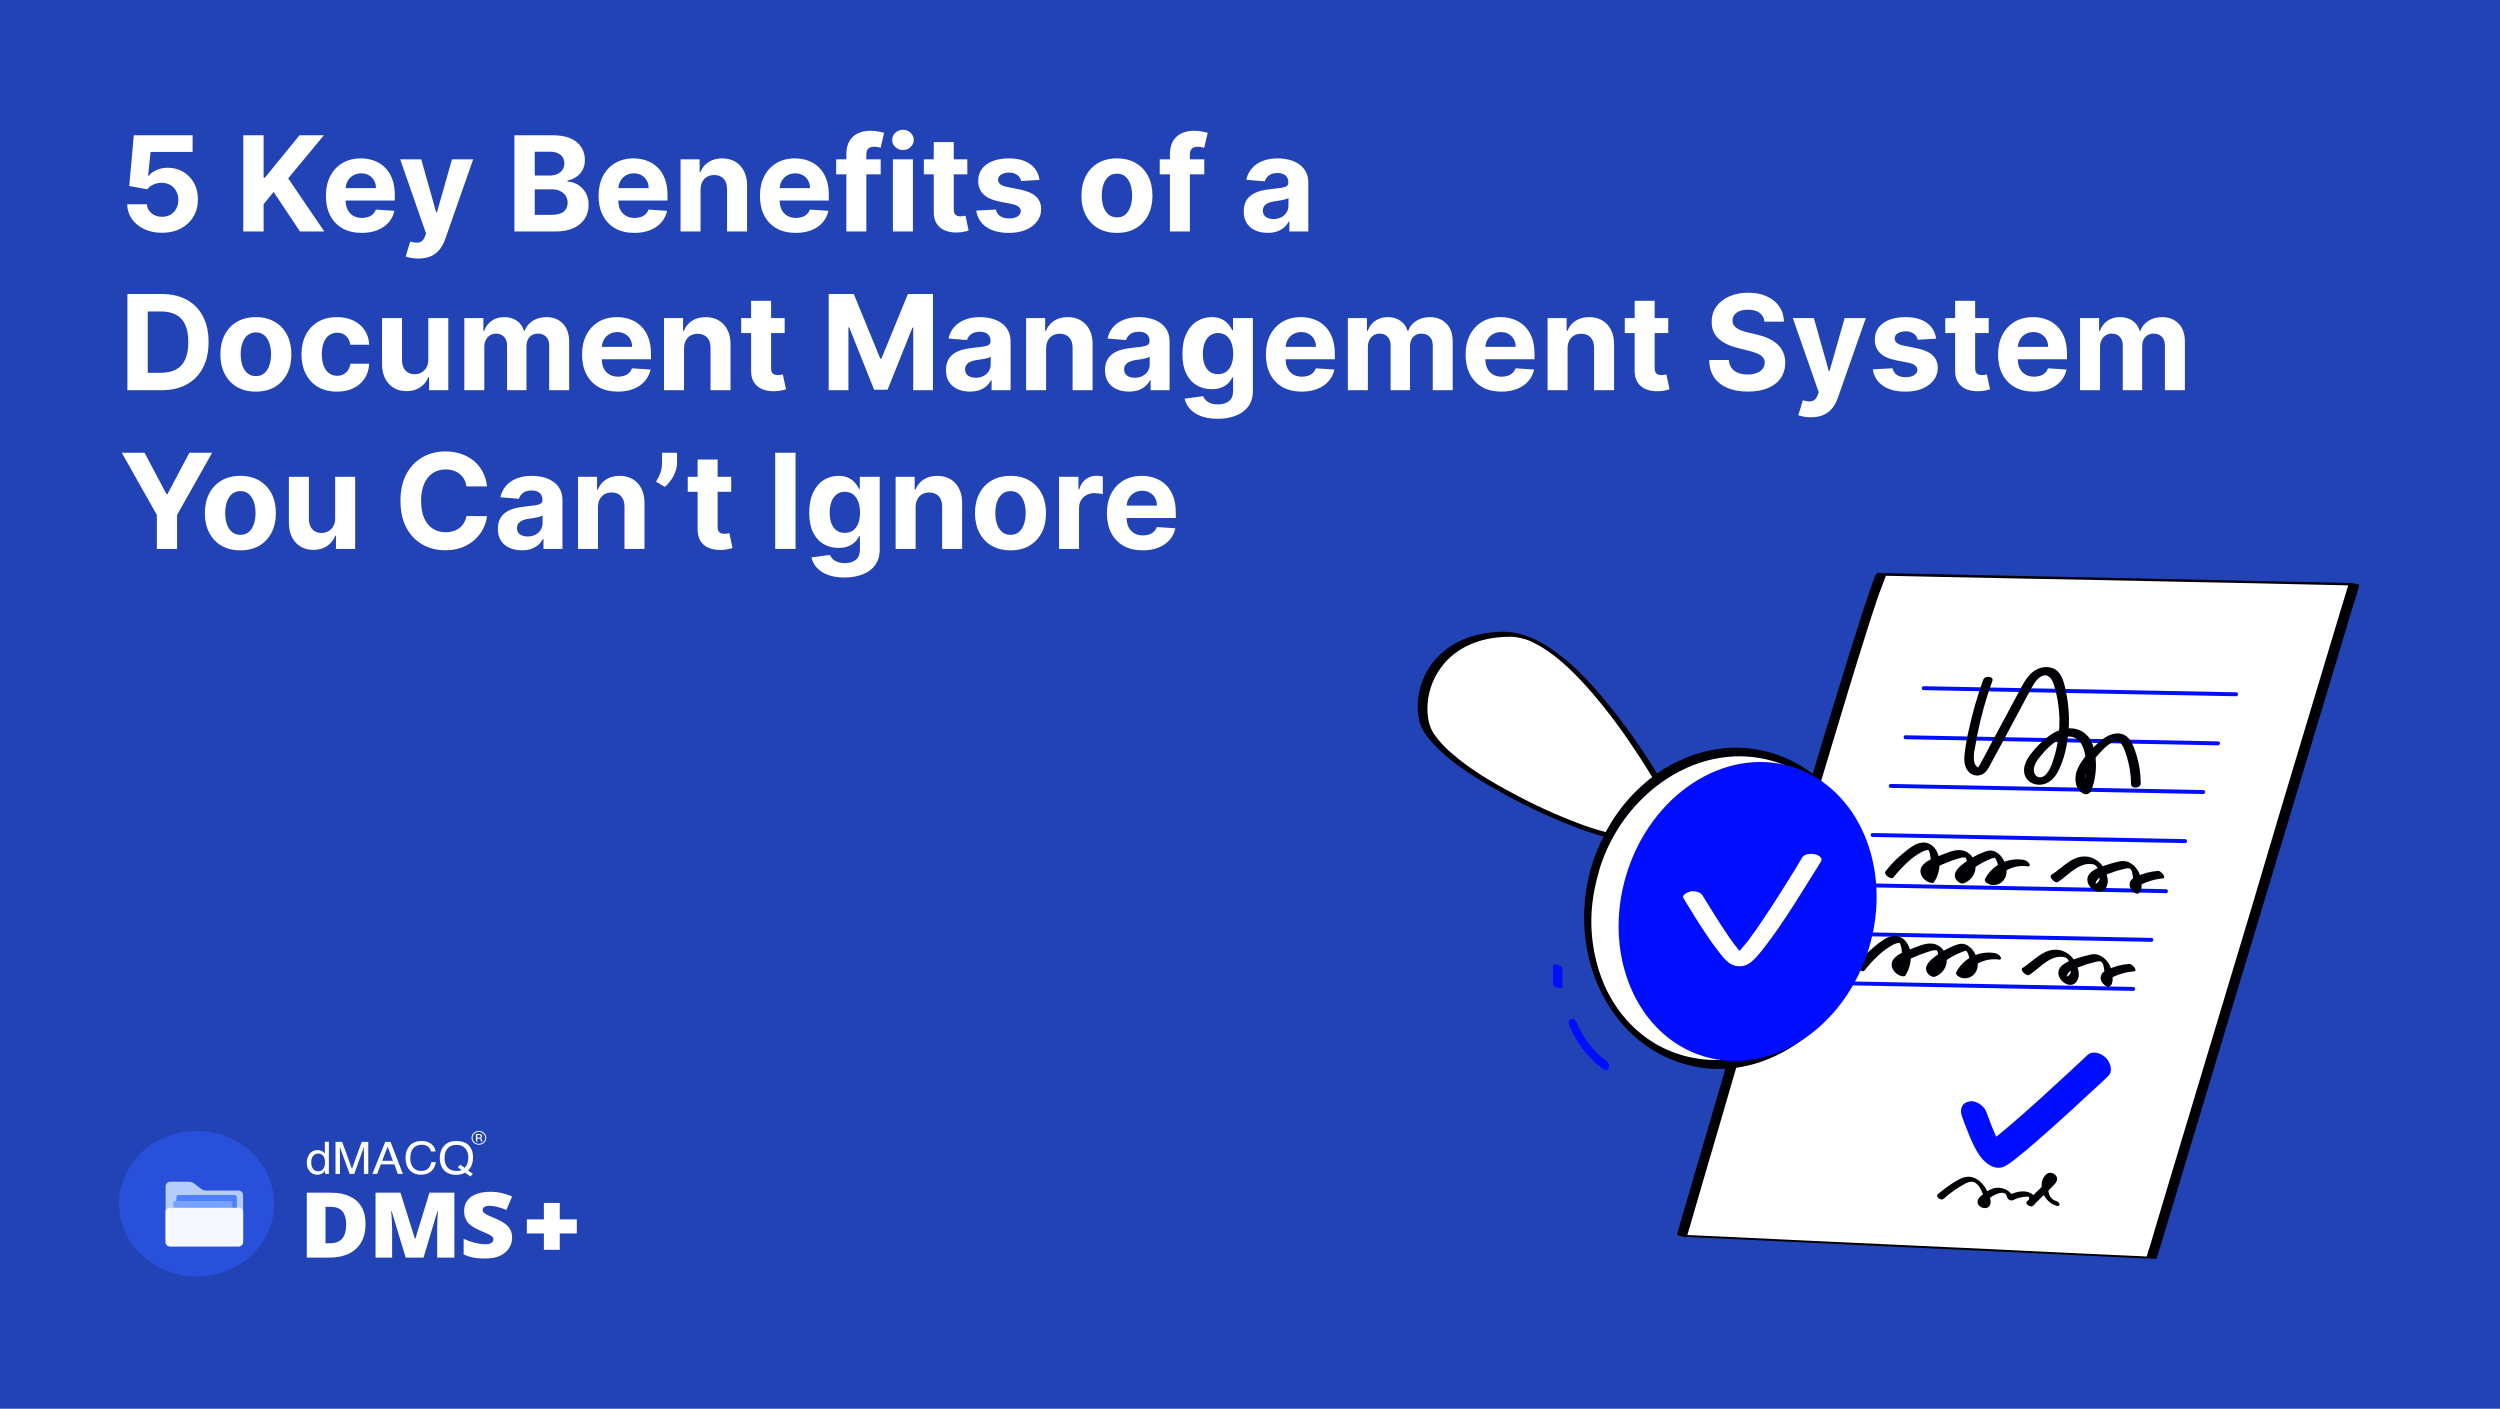 <svg width="378" height="213" viewBox="0 0 378 213" fill="none" xmlns="http://www.w3.org/2000/svg">
<rect width="378" height="213" fill="#2243B6"/>
<path d="M24.491 35.199C23.488 35.199 22.593 35.014 21.807 34.645C21.026 34.276 20.405 33.767 19.946 33.118C19.487 32.469 19.248 31.726 19.229 30.888H22.212C22.245 31.451 22.482 31.908 22.922 32.258C23.362 32.609 23.885 32.784 24.491 32.784C24.974 32.784 25.401 32.678 25.77 32.465C26.144 32.247 26.435 31.946 26.643 31.562C26.857 31.174 26.963 30.729 26.963 30.227C26.963 29.716 26.854 29.266 26.636 28.878C26.423 28.49 26.127 28.187 25.749 27.969C25.37 27.751 24.937 27.64 24.449 27.635C24.023 27.635 23.608 27.723 23.206 27.898C22.808 28.073 22.498 28.312 22.276 28.615L19.541 28.125L20.23 20.454H29.122V22.969H22.766L22.389 26.612H22.474C22.73 26.252 23.116 25.954 23.632 25.717C24.148 25.481 24.726 25.362 25.365 25.362C26.241 25.362 27.022 25.568 27.709 25.98C28.395 26.392 28.938 26.958 29.335 27.678C29.733 28.392 29.93 29.216 29.925 30.149C29.93 31.129 29.702 32.001 29.243 32.763C28.788 33.52 28.151 34.117 27.332 34.553C26.518 34.983 25.571 35.199 24.491 35.199ZM36.784 35V20.454H39.859V26.868H40.051L45.285 20.454H48.971L43.574 26.967L49.035 35H45.356L41.372 29.02L39.859 30.866V35H36.784ZM54.687 35.213C53.565 35.213 52.599 34.986 51.789 34.531C50.984 34.072 50.364 33.423 49.928 32.585C49.493 31.742 49.275 30.746 49.275 29.595C49.275 28.473 49.493 27.488 49.928 26.641C50.364 25.793 50.977 25.133 51.768 24.659C52.563 24.186 53.496 23.949 54.566 23.949C55.286 23.949 55.956 24.065 56.576 24.297C57.201 24.524 57.745 24.867 58.209 25.327C58.678 25.786 59.043 26.364 59.303 27.06C59.564 27.751 59.694 28.561 59.694 29.489V30.32H50.482V28.445H56.846C56.846 28.009 56.751 27.623 56.562 27.287C56.372 26.951 56.11 26.688 55.773 26.499C55.442 26.305 55.056 26.207 54.616 26.207C54.157 26.207 53.749 26.314 53.394 26.527C53.044 26.735 52.769 27.017 52.57 27.372C52.371 27.723 52.27 28.113 52.265 28.544V30.327C52.265 30.866 52.364 31.333 52.563 31.726C52.767 32.119 53.053 32.422 53.423 32.635C53.792 32.848 54.23 32.955 54.736 32.955C55.073 32.955 55.38 32.907 55.66 32.812C55.939 32.718 56.178 32.576 56.377 32.386C56.576 32.197 56.727 31.965 56.832 31.69L59.63 31.875C59.488 32.547 59.197 33.135 58.756 33.636C58.321 34.133 57.757 34.522 57.066 34.801C56.38 35.076 55.586 35.213 54.687 35.213ZM63.243 39.091C62.86 39.091 62.5 39.06 62.164 38.999C61.832 38.942 61.558 38.868 61.34 38.778L62.022 36.52C62.377 36.629 62.696 36.688 62.98 36.697C63.269 36.707 63.518 36.641 63.726 36.499C63.939 36.356 64.112 36.115 64.245 35.774L64.422 35.312L60.509 24.091H63.691L65.949 32.102H66.063L68.343 24.091H71.546L67.306 36.179C67.102 36.766 66.825 37.278 66.475 37.713C66.129 38.153 65.691 38.492 65.161 38.729C64.631 38.97 63.991 39.091 63.243 39.091ZM77.78 35V20.454H83.604C84.674 20.454 85.566 20.613 86.281 20.93C86.996 21.248 87.534 21.688 87.894 22.251C88.253 22.81 88.433 23.454 88.433 24.183C88.433 24.751 88.32 25.251 88.092 25.682C87.865 26.108 87.553 26.458 87.155 26.733C86.762 27.003 86.312 27.195 85.805 27.308V27.45C86.359 27.474 86.878 27.63 87.361 27.919C87.849 28.208 88.244 28.613 88.547 29.134C88.85 29.65 89.001 30.265 89.001 30.98C89.001 31.752 88.81 32.441 88.426 33.047C88.047 33.648 87.486 34.124 86.743 34.474C85.999 34.825 85.083 35 83.994 35H77.78ZM80.855 32.486H83.362C84.219 32.486 84.844 32.322 85.237 31.996C85.63 31.664 85.827 31.224 85.827 30.675C85.827 30.272 85.73 29.917 85.535 29.609C85.341 29.302 85.064 29.06 84.704 28.885C84.349 28.71 83.926 28.622 83.433 28.622H80.855V32.486ZM80.855 26.541H83.135C83.556 26.541 83.93 26.468 84.257 26.321C84.588 26.169 84.849 25.956 85.038 25.682C85.233 25.407 85.329 25.078 85.329 24.695C85.329 24.169 85.142 23.745 84.769 23.423C84.399 23.101 83.874 22.94 83.192 22.94H80.855V26.541ZM95.917 35.213C94.795 35.213 93.829 34.986 93.019 34.531C92.215 34.072 91.594 33.423 91.159 32.585C90.723 31.742 90.505 30.746 90.505 29.595C90.505 28.473 90.723 27.488 91.159 26.641C91.594 25.793 92.207 25.133 92.998 24.659C93.794 24.186 94.726 23.949 95.796 23.949C96.516 23.949 97.186 24.065 97.806 24.297C98.431 24.524 98.976 24.867 99.44 25.327C99.909 25.786 100.273 26.364 100.534 27.06C100.794 27.751 100.924 28.561 100.924 29.489V30.32H91.713V28.445H98.076C98.076 28.009 97.982 27.623 97.792 27.287C97.603 26.951 97.34 26.688 97.004 26.499C96.672 26.305 96.287 26.207 95.846 26.207C95.387 26.207 94.98 26.314 94.625 26.527C94.274 26.735 94 27.017 93.801 27.372C93.602 27.723 93.5 28.113 93.495 28.544V30.327C93.495 30.866 93.595 31.333 93.794 31.726C93.997 32.119 94.284 32.422 94.653 32.635C95.022 32.848 95.46 32.955 95.967 32.955C96.303 32.955 96.611 32.907 96.89 32.812C97.17 32.718 97.409 32.576 97.608 32.386C97.806 32.197 97.958 31.965 98.062 31.69L100.86 31.875C100.718 32.547 100.427 33.135 99.987 33.636C99.551 34.133 98.988 34.522 98.296 34.801C97.61 35.076 96.817 35.213 95.917 35.213ZM105.924 28.693V35H102.899V24.091H105.782V26.016H105.91C106.152 25.381 106.556 24.879 107.125 24.51C107.693 24.136 108.382 23.949 109.191 23.949C109.949 23.949 110.609 24.115 111.173 24.446C111.736 24.777 112.174 25.251 112.487 25.866C112.799 26.477 112.956 27.206 112.956 28.054V35H109.93V28.594C109.935 27.926 109.764 27.405 109.419 27.031C109.073 26.652 108.597 26.463 107.991 26.463C107.584 26.463 107.224 26.551 106.912 26.726C106.604 26.901 106.362 27.157 106.187 27.493C106.017 27.824 105.929 28.224 105.924 28.693ZM120.312 35.213C119.19 35.213 118.224 34.986 117.414 34.531C116.609 34.072 115.989 33.423 115.553 32.585C115.118 31.742 114.9 30.746 114.9 29.595C114.9 28.473 115.118 27.488 115.553 26.641C115.989 25.793 116.602 25.133 117.393 24.659C118.188 24.186 119.121 23.949 120.191 23.949C120.911 23.949 121.581 24.065 122.201 24.297C122.826 24.524 123.371 24.867 123.835 25.327C124.303 25.786 124.668 26.364 124.928 27.06C125.189 27.751 125.319 28.561 125.319 29.489V30.32H116.107V28.445H122.471C122.471 28.009 122.376 27.623 122.187 27.287C121.997 26.951 121.735 26.688 121.398 26.499C121.067 26.305 120.681 26.207 120.241 26.207C119.781 26.207 119.374 26.314 119.019 26.527C118.669 26.735 118.394 27.017 118.195 27.372C117.996 27.723 117.895 28.113 117.89 28.544V30.327C117.89 30.866 117.989 31.333 118.188 31.726C118.392 32.119 118.678 32.422 119.048 32.635C119.417 32.848 119.855 32.955 120.362 32.955C120.698 32.955 121.005 32.907 121.285 32.812C121.564 32.718 121.803 32.576 122.002 32.386C122.201 32.197 122.353 31.965 122.457 31.69L125.255 31.875C125.113 32.547 124.822 33.135 124.381 33.636C123.946 34.133 123.382 34.522 122.691 34.801C122.004 35.076 121.211 35.213 120.312 35.213ZM133.16 24.091V26.364H126.427V24.091H133.16ZM127.968 35V23.303C127.968 22.512 128.122 21.856 128.43 21.335C128.742 20.814 129.168 20.424 129.708 20.163C130.248 19.903 130.861 19.773 131.548 19.773C132.012 19.773 132.435 19.808 132.819 19.879C133.207 19.95 133.496 20.014 133.685 20.071L133.146 22.344C133.027 22.306 132.88 22.27 132.705 22.237C132.535 22.204 132.36 22.188 132.18 22.188C131.735 22.188 131.424 22.292 131.249 22.5C131.074 22.704 130.987 22.99 130.987 23.359V35H127.968ZM135.008 35V24.091H138.034V35H135.008ZM136.528 22.685C136.078 22.685 135.692 22.535 135.37 22.237C135.053 21.934 134.895 21.572 134.895 21.151C134.895 20.734 135.053 20.376 135.37 20.078C135.692 19.775 136.078 19.624 136.528 19.624C136.978 19.624 137.361 19.775 137.679 20.078C138.001 20.376 138.162 20.734 138.162 21.151C138.162 21.572 138.001 21.934 137.679 22.237C137.361 22.535 136.978 22.685 136.528 22.685ZM146.26 24.091V26.364H139.69V24.091H146.26ZM141.182 21.477H144.207V31.648C144.207 31.927 144.25 32.145 144.335 32.301C144.42 32.453 144.539 32.559 144.69 32.621C144.847 32.682 145.027 32.713 145.23 32.713C145.372 32.713 145.514 32.701 145.656 32.678C145.798 32.649 145.907 32.628 145.983 32.614L146.459 34.865C146.307 34.912 146.094 34.967 145.82 35.028C145.545 35.095 145.211 35.135 144.818 35.149C144.089 35.178 143.45 35.081 142.901 34.858C142.356 34.635 141.932 34.29 141.629 33.821C141.326 33.352 141.177 32.76 141.182 32.045V21.477ZM157.171 27.202L154.401 27.372C154.354 27.135 154.252 26.922 154.096 26.733C153.939 26.539 153.733 26.385 153.478 26.271C153.227 26.153 152.926 26.094 152.576 26.094C152.107 26.094 151.712 26.193 151.39 26.392C151.068 26.586 150.907 26.847 150.907 27.173C150.907 27.434 151.011 27.654 151.219 27.834C151.427 28.014 151.785 28.158 152.292 28.267L154.266 28.665C155.327 28.883 156.117 29.233 156.638 29.716C157.159 30.199 157.419 30.833 157.419 31.619C157.419 32.334 157.209 32.962 156.787 33.501C156.371 34.041 155.798 34.463 155.069 34.766C154.344 35.064 153.508 35.213 152.561 35.213C151.117 35.213 149.967 34.912 149.11 34.311C148.257 33.705 147.758 32.881 147.611 31.84L150.587 31.683C150.677 32.124 150.895 32.46 151.24 32.692C151.586 32.919 152.029 33.033 152.569 33.033C153.099 33.033 153.525 32.931 153.847 32.727C154.174 32.519 154.339 32.251 154.344 31.925C154.339 31.65 154.223 31.425 153.996 31.25C153.769 31.07 153.418 30.933 152.945 30.838L151.056 30.462C149.99 30.249 149.197 29.879 148.676 29.354C148.16 28.828 147.902 28.158 147.902 27.344C147.902 26.643 148.092 26.039 148.471 25.533C148.854 25.026 149.391 24.635 150.083 24.361C150.779 24.086 151.593 23.949 152.526 23.949C153.904 23.949 154.988 24.24 155.779 24.822C156.574 25.405 157.038 26.198 157.171 27.202ZM168.882 35.213C167.779 35.213 166.825 34.979 166.02 34.51C165.22 34.036 164.602 33.378 164.167 32.535C163.731 31.688 163.513 30.706 163.513 29.588C163.513 28.461 163.731 27.476 164.167 26.634C164.602 25.786 165.22 25.128 166.02 24.659C166.825 24.186 167.779 23.949 168.882 23.949C169.986 23.949 170.937 24.186 171.738 24.659C172.542 25.128 173.163 25.786 173.598 26.634C174.034 27.476 174.252 28.461 174.252 29.588C174.252 30.706 174.034 31.688 173.598 32.535C173.163 33.378 172.542 34.036 171.738 34.51C170.937 34.979 169.986 35.213 168.882 35.213ZM168.897 32.869C169.399 32.869 169.818 32.727 170.154 32.443C170.49 32.154 170.743 31.761 170.914 31.264C171.089 30.767 171.176 30.201 171.176 29.567C171.176 28.932 171.089 28.366 170.914 27.869C170.743 27.372 170.49 26.979 170.154 26.69C169.818 26.401 169.399 26.257 168.897 26.257C168.39 26.257 167.964 26.401 167.618 26.69C167.277 26.979 167.019 27.372 166.844 27.869C166.674 28.366 166.588 28.932 166.588 29.567C166.588 30.201 166.674 30.767 166.844 31.264C167.019 31.761 167.277 32.154 167.618 32.443C167.964 32.727 168.39 32.869 168.897 32.869ZM182.086 24.091V26.364H175.353V24.091H182.086ZM176.894 35V23.303C176.894 22.512 177.048 21.856 177.355 21.335C177.668 20.814 178.094 20.424 178.634 20.163C179.174 19.903 179.787 19.773 180.473 19.773C180.937 19.773 181.361 19.808 181.745 19.879C182.133 19.95 182.422 20.014 182.611 20.071L182.071 22.344C181.953 22.306 181.806 22.27 181.631 22.237C181.461 22.204 181.285 22.188 181.105 22.188C180.66 22.188 180.35 22.292 180.175 22.5C180 22.704 179.912 22.99 179.912 23.359V35H176.894ZM191.674 35.206C190.978 35.206 190.357 35.085 189.813 34.844C189.268 34.597 188.837 34.235 188.52 33.757C188.208 33.274 188.051 32.673 188.051 31.953C188.051 31.347 188.163 30.838 188.385 30.426C188.608 30.014 188.911 29.683 189.294 29.432C189.678 29.181 190.114 28.991 190.601 28.864C191.094 28.736 191.61 28.646 192.15 28.594C192.784 28.527 193.295 28.466 193.684 28.409C194.072 28.348 194.354 28.258 194.529 28.139C194.704 28.021 194.792 27.846 194.792 27.614V27.571C194.792 27.121 194.65 26.773 194.365 26.527C194.086 26.281 193.688 26.158 193.172 26.158C192.628 26.158 192.194 26.278 191.873 26.52C191.551 26.757 191.337 27.055 191.233 27.415L188.435 27.188C188.577 26.525 188.856 25.952 189.273 25.469C189.69 24.981 190.227 24.607 190.885 24.347C191.548 24.081 192.315 23.949 193.186 23.949C193.792 23.949 194.373 24.02 194.926 24.162C195.485 24.304 195.98 24.524 196.411 24.822C196.846 25.121 197.19 25.504 197.441 25.973C197.692 26.437 197.817 26.993 197.817 27.642V35H194.948V33.487H194.863C194.687 33.828 194.453 34.129 194.159 34.389C193.866 34.645 193.513 34.846 193.101 34.993C192.689 35.135 192.213 35.206 191.674 35.206ZM192.54 33.118C192.985 33.118 193.378 33.03 193.719 32.855C194.06 32.675 194.328 32.434 194.522 32.131C194.716 31.828 194.813 31.484 194.813 31.101V29.943C194.718 30.005 194.588 30.062 194.422 30.114C194.261 30.161 194.079 30.206 193.875 30.249C193.672 30.287 193.468 30.322 193.265 30.355C193.061 30.384 192.876 30.41 192.711 30.433C192.355 30.485 192.045 30.568 191.78 30.682C191.515 30.796 191.309 30.949 191.162 31.143C191.016 31.333 190.942 31.57 190.942 31.854C190.942 32.266 191.091 32.581 191.39 32.798C191.693 33.011 192.076 33.118 192.54 33.118ZM24.421 59H19.264V44.455H24.463C25.926 44.455 27.186 44.746 28.241 45.328C29.297 45.906 30.109 46.737 30.678 47.821C31.25 48.905 31.537 50.203 31.537 51.713C31.537 53.228 31.25 54.53 30.678 55.619C30.109 56.708 29.293 57.544 28.227 58.126C27.167 58.709 25.898 59 24.421 59ZM22.34 56.365H24.293C25.202 56.365 25.966 56.204 26.587 55.882C27.212 55.555 27.68 55.051 27.993 54.369C28.31 53.683 28.469 52.797 28.469 51.713C28.469 50.638 28.31 49.76 27.993 49.078C27.68 48.396 27.214 47.894 26.594 47.572C25.974 47.251 25.209 47.09 24.3 47.09H22.34V56.365ZM38.687 59.213C37.584 59.213 36.63 58.979 35.825 58.51C35.025 58.036 34.407 57.378 33.971 56.535C33.536 55.688 33.318 54.706 33.318 53.588C33.318 52.461 33.536 51.476 33.971 50.633C34.407 49.786 35.025 49.128 35.825 48.659C36.63 48.186 37.584 47.949 38.687 47.949C39.79 47.949 40.742 48.186 41.542 48.659C42.347 49.128 42.967 49.786 43.403 50.633C43.839 51.476 44.056 52.461 44.056 53.588C44.056 54.706 43.839 55.688 43.403 56.535C42.967 57.378 42.347 58.036 41.542 58.51C40.742 58.979 39.79 59.213 38.687 59.213ZM38.701 56.869C39.203 56.869 39.622 56.727 39.959 56.443C40.295 56.154 40.548 55.761 40.718 55.264C40.894 54.767 40.981 54.201 40.981 53.567C40.981 52.932 40.894 52.367 40.718 51.869C40.548 51.372 40.295 50.979 39.959 50.69C39.622 50.401 39.203 50.257 38.701 50.257C38.195 50.257 37.769 50.401 37.423 50.69C37.082 50.979 36.824 51.372 36.649 51.869C36.478 52.367 36.393 52.932 36.393 53.567C36.393 54.201 36.478 54.767 36.649 55.264C36.824 55.761 37.082 56.154 37.423 56.443C37.769 56.727 38.195 56.869 38.701 56.869ZM50.953 59.213C49.835 59.213 48.874 58.976 48.069 58.503C47.269 58.025 46.654 57.362 46.223 56.514C45.797 55.667 45.584 54.691 45.584 53.588C45.584 52.471 45.799 51.49 46.23 50.648C46.665 49.8 47.283 49.14 48.084 48.666C48.884 48.188 49.835 47.949 50.939 47.949C51.89 47.949 52.724 48.122 53.439 48.467C54.154 48.813 54.719 49.298 55.136 49.923C55.553 50.548 55.782 51.282 55.825 52.125H52.97C52.889 51.581 52.676 51.142 52.331 50.811C51.99 50.475 51.542 50.307 50.988 50.307C50.52 50.307 50.11 50.435 49.76 50.69C49.414 50.941 49.144 51.308 48.95 51.791C48.756 52.274 48.659 52.859 48.659 53.545C48.659 54.242 48.753 54.833 48.943 55.321C49.137 55.809 49.409 56.18 49.76 56.436C50.11 56.692 50.52 56.82 50.988 56.82C51.334 56.82 51.644 56.749 51.919 56.606C52.198 56.465 52.428 56.258 52.608 55.989C52.792 55.714 52.913 55.385 52.97 55.001H55.825C55.778 55.835 55.55 56.569 55.143 57.203C54.741 57.833 54.184 58.325 53.474 58.68C52.764 59.035 51.923 59.213 50.953 59.213ZM64.758 54.355V48.091H67.783V59H64.879V57.019H64.765C64.519 57.658 64.109 58.171 63.536 58.56C62.968 58.948 62.274 59.142 61.455 59.142C60.726 59.142 60.084 58.976 59.531 58.645C58.977 58.313 58.543 57.842 58.231 57.231C57.923 56.621 57.767 55.889 57.762 55.037V48.091H60.788V54.497C60.792 55.141 60.965 55.65 61.306 56.024C61.647 56.398 62.104 56.585 62.677 56.585C63.041 56.585 63.382 56.502 63.7 56.337C64.017 56.166 64.272 55.915 64.467 55.584C64.665 55.252 64.763 54.843 64.758 54.355ZM70.204 59V48.091H73.087V50.016H73.215C73.442 49.376 73.821 48.872 74.351 48.503C74.882 48.133 75.516 47.949 76.255 47.949C77.003 47.949 77.64 48.136 78.165 48.51C78.691 48.879 79.041 49.381 79.216 50.016H79.33C79.552 49.391 79.955 48.891 80.537 48.517C81.124 48.138 81.818 47.949 82.618 47.949C83.636 47.949 84.463 48.273 85.097 48.922C85.736 49.566 86.056 50.48 86.056 51.663V59H83.037V52.26C83.037 51.654 82.876 51.199 82.554 50.896C82.232 50.593 81.83 50.442 81.347 50.442C80.798 50.442 80.369 50.617 80.061 50.967C79.754 51.313 79.6 51.77 79.6 52.338V59H76.666V52.196C76.666 51.661 76.513 51.235 76.205 50.918C75.902 50.6 75.502 50.442 75.005 50.442C74.668 50.442 74.365 50.527 74.096 50.697C73.83 50.863 73.62 51.097 73.463 51.401C73.307 51.699 73.229 52.049 73.229 52.452V59H70.204ZM93.417 59.213C92.295 59.213 91.329 58.986 90.519 58.531C89.715 58.072 89.094 57.423 88.659 56.585C88.223 55.742 88.005 54.746 88.005 53.595C88.005 52.473 88.223 51.488 88.659 50.641C89.094 49.793 89.707 49.133 90.498 48.659C91.294 48.186 92.226 47.949 93.296 47.949C94.016 47.949 94.686 48.065 95.306 48.297C95.931 48.524 96.476 48.867 96.94 49.327C97.409 49.786 97.773 50.364 98.034 51.06C98.294 51.751 98.424 52.561 98.424 53.489V54.32H89.213V52.445H95.576C95.576 52.009 95.482 51.623 95.292 51.287C95.103 50.951 94.84 50.688 94.504 50.499C94.172 50.304 93.787 50.207 93.346 50.207C92.887 50.207 92.48 50.314 92.125 50.527C91.774 50.735 91.5 51.017 91.301 51.372C91.102 51.722 91 52.113 90.995 52.544V54.327C90.995 54.867 91.095 55.333 91.294 55.726C91.497 56.119 91.784 56.422 92.153 56.635C92.522 56.848 92.96 56.955 93.467 56.955C93.803 56.955 94.111 56.907 94.39 56.812C94.67 56.718 94.909 56.576 95.108 56.386C95.306 56.197 95.458 55.965 95.562 55.69L98.36 55.875C98.218 56.547 97.927 57.135 97.487 57.636C97.051 58.133 96.488 58.522 95.796 58.801C95.11 59.076 94.317 59.213 93.417 59.213ZM103.424 52.693V59H100.399V48.091H103.282V50.016H103.41C103.652 49.381 104.056 48.879 104.625 48.51C105.193 48.136 105.882 47.949 106.691 47.949C107.449 47.949 108.109 48.115 108.673 48.446C109.236 48.778 109.674 49.251 109.987 49.867C110.299 50.477 110.456 51.206 110.456 52.054V59H107.43V52.594C107.435 51.926 107.264 51.405 106.919 51.031C106.573 50.653 106.097 50.463 105.491 50.463C105.084 50.463 104.724 50.551 104.412 50.726C104.104 50.901 103.862 51.157 103.687 51.493C103.517 51.824 103.429 52.224 103.424 52.693ZM118.643 48.091V50.364H112.073V48.091H118.643ZM113.565 45.477H116.59V55.648C116.59 55.927 116.633 56.145 116.718 56.301C116.803 56.453 116.922 56.559 117.073 56.621C117.229 56.682 117.409 56.713 117.613 56.713C117.755 56.713 117.897 56.701 118.039 56.678C118.181 56.649 118.29 56.628 118.366 56.614L118.842 58.865C118.69 58.912 118.477 58.967 118.202 59.028C117.928 59.095 117.594 59.135 117.201 59.149C116.472 59.178 115.833 59.081 115.283 58.858C114.739 58.635 114.315 58.29 114.012 57.821C113.709 57.352 113.56 56.76 113.565 56.045V45.477ZM125.299 44.455H129.092L133.098 54.227H133.268L137.274 44.455H141.066V59H138.083V49.533H137.963L134.199 58.929H132.167L128.403 49.497H128.282V59H125.299V44.455ZM146.654 59.206C145.958 59.206 145.338 59.085 144.793 58.844C144.249 58.597 143.818 58.235 143.501 57.757C143.188 57.274 143.032 56.673 143.032 55.953C143.032 55.347 143.143 54.838 143.366 54.426C143.588 54.014 143.891 53.683 144.275 53.432C144.658 53.181 145.094 52.992 145.582 52.864C146.074 52.736 146.59 52.646 147.13 52.594C147.764 52.528 148.276 52.466 148.664 52.409C149.052 52.347 149.334 52.258 149.509 52.139C149.684 52.021 149.772 51.846 149.772 51.614V51.571C149.772 51.121 149.63 50.773 149.346 50.527C149.067 50.281 148.669 50.158 148.153 50.158C147.608 50.158 147.175 50.278 146.853 50.52C146.531 50.757 146.318 51.055 146.214 51.415L143.415 51.188C143.558 50.525 143.837 49.952 144.254 49.469C144.67 48.981 145.208 48.607 145.866 48.347C146.529 48.081 147.296 47.949 148.167 47.949C148.773 47.949 149.353 48.02 149.907 48.162C150.466 48.304 150.96 48.524 151.391 48.822C151.827 49.121 152.17 49.504 152.421 49.973C152.672 50.437 152.798 50.993 152.798 51.642V59H149.928V57.487H149.843C149.668 57.828 149.433 58.129 149.14 58.389C148.846 58.645 148.494 58.846 148.082 58.993C147.67 59.135 147.194 59.206 146.654 59.206ZM147.521 57.118C147.966 57.118 148.359 57.03 148.7 56.855C149.04 56.675 149.308 56.434 149.502 56.131C149.696 55.828 149.793 55.484 149.793 55.101V53.943C149.699 54.005 149.568 54.062 149.403 54.114C149.242 54.161 149.059 54.206 148.856 54.249C148.652 54.286 148.449 54.322 148.245 54.355C148.041 54.383 147.857 54.41 147.691 54.433C147.336 54.485 147.026 54.568 146.761 54.682C146.496 54.795 146.29 54.949 146.143 55.144C145.996 55.333 145.923 55.57 145.923 55.854C145.923 56.266 146.072 56.581 146.37 56.798C146.673 57.011 147.057 57.118 147.521 57.118ZM158.17 52.693V59H155.145V48.091H158.028V50.016H158.156C158.398 49.381 158.803 48.879 159.371 48.51C159.939 48.136 160.628 47.949 161.438 47.949C162.195 47.949 162.856 48.115 163.419 48.446C163.982 48.778 164.42 49.251 164.733 49.867C165.045 50.477 165.202 51.206 165.202 52.054V59H162.176V52.594C162.181 51.926 162.01 51.405 161.665 51.031C161.319 50.653 160.843 50.463 160.237 50.463C159.83 50.463 159.47 50.551 159.158 50.726C158.85 50.901 158.608 51.157 158.433 51.493C158.263 51.824 158.175 52.224 158.17 52.693ZM170.697 59.206C170.001 59.206 169.381 59.085 168.836 58.844C168.292 58.597 167.861 58.235 167.544 57.757C167.231 57.274 167.075 56.673 167.075 55.953C167.075 55.347 167.186 54.838 167.409 54.426C167.631 54.014 167.934 53.683 168.318 53.432C168.701 53.181 169.137 52.992 169.625 52.864C170.117 52.736 170.633 52.646 171.173 52.594C171.807 52.528 172.319 52.466 172.707 52.409C173.095 52.347 173.377 52.258 173.552 52.139C173.727 52.021 173.815 51.846 173.815 51.614V51.571C173.815 51.121 173.673 50.773 173.389 50.527C173.109 50.281 172.712 50.158 172.196 50.158C171.651 50.158 171.218 50.278 170.896 50.52C170.574 50.757 170.361 51.055 170.257 51.415L167.458 51.188C167.6 50.525 167.88 49.952 168.297 49.469C168.713 48.981 169.251 48.607 169.909 48.347C170.572 48.081 171.339 47.949 172.21 47.949C172.816 47.949 173.396 48.02 173.95 48.162C174.509 48.304 175.003 48.524 175.434 48.822C175.87 49.121 176.213 49.504 176.464 49.973C176.715 50.437 176.841 50.993 176.841 51.642V59H173.971V57.487H173.886C173.711 57.828 173.476 58.129 173.183 58.389C172.889 58.645 172.537 58.846 172.125 58.993C171.713 59.135 171.237 59.206 170.697 59.206ZM171.564 57.118C172.009 57.118 172.402 57.03 172.743 56.855C173.083 56.675 173.351 56.434 173.545 56.131C173.739 55.828 173.836 55.484 173.836 55.101V53.943C173.742 54.005 173.611 54.062 173.446 54.114C173.285 54.161 173.102 54.206 172.899 54.249C172.695 54.286 172.492 54.322 172.288 54.355C172.084 54.383 171.9 54.41 171.734 54.433C171.379 54.485 171.069 54.568 170.804 54.682C170.538 54.795 170.333 54.949 170.186 55.144C170.039 55.333 169.966 55.57 169.966 55.854C169.966 56.266 170.115 56.581 170.413 56.798C170.716 57.011 171.1 57.118 171.564 57.118ZM184.103 63.318C183.123 63.318 182.282 63.183 181.581 62.913C180.885 62.648 180.331 62.286 179.919 61.827C179.507 61.367 179.24 60.851 179.117 60.278L181.915 59.902C182 60.12 182.135 60.323 182.32 60.513C182.505 60.702 182.748 60.854 183.051 60.967C183.359 61.086 183.733 61.145 184.174 61.145C184.832 61.145 185.374 60.984 185.8 60.662C186.231 60.345 186.446 59.812 186.446 59.064V57.068H186.319C186.186 57.371 185.987 57.658 185.722 57.928C185.457 58.197 185.116 58.418 184.699 58.588C184.283 58.758 183.785 58.844 183.208 58.844C182.389 58.844 181.643 58.654 180.971 58.276C180.303 57.892 179.77 57.307 179.373 56.521C178.98 55.731 178.783 54.731 178.783 53.524C178.783 52.288 178.984 51.256 179.387 50.428C179.789 49.599 180.324 48.979 180.992 48.567C181.664 48.155 182.4 47.949 183.201 47.949C183.811 47.949 184.323 48.053 184.735 48.261C185.147 48.465 185.478 48.721 185.729 49.028C185.985 49.331 186.181 49.63 186.319 49.923H186.432V48.091H189.436V59.106C189.436 60.035 189.209 60.811 188.755 61.436C188.3 62.061 187.67 62.53 186.865 62.842C186.065 63.16 185.144 63.318 184.103 63.318ZM184.167 56.571C184.654 56.571 185.066 56.45 185.402 56.209C185.743 55.963 186.004 55.612 186.184 55.158C186.368 54.698 186.461 54.149 186.461 53.51C186.461 52.871 186.371 52.317 186.191 51.848C186.011 51.374 185.75 51.008 185.409 50.747C185.069 50.487 184.654 50.356 184.167 50.356C183.669 50.356 183.25 50.492 182.909 50.761C182.569 51.026 182.31 51.396 182.135 51.869C181.96 52.343 181.873 52.89 181.873 53.51C181.873 54.14 181.96 54.684 182.135 55.144C182.315 55.598 182.573 55.951 182.909 56.202C183.25 56.448 183.669 56.571 184.167 56.571ZM196.816 59.213C195.694 59.213 194.728 58.986 193.918 58.531C193.113 58.072 192.493 57.423 192.057 56.585C191.622 55.742 191.404 54.746 191.404 53.595C191.404 52.473 191.622 51.488 192.057 50.641C192.493 49.793 193.106 49.133 193.897 48.659C194.692 48.186 195.625 47.949 196.695 47.949C197.415 47.949 198.085 48.065 198.705 48.297C199.33 48.524 199.874 48.867 200.338 49.327C200.807 49.786 201.172 50.364 201.432 51.06C201.693 51.751 201.823 52.561 201.823 53.489V54.32H192.611V52.445H198.975C198.975 52.009 198.88 51.623 198.691 51.287C198.501 50.951 198.239 50.688 197.902 50.499C197.571 50.304 197.185 50.207 196.745 50.207C196.285 50.207 195.878 50.314 195.523 50.527C195.173 50.735 194.898 51.017 194.699 51.372C194.5 51.722 194.399 52.113 194.394 52.544V54.327C194.394 54.867 194.493 55.333 194.692 55.726C194.896 56.119 195.182 56.422 195.551 56.635C195.921 56.848 196.359 56.955 196.865 56.955C197.202 56.955 197.509 56.907 197.789 56.812C198.068 56.718 198.307 56.576 198.506 56.386C198.705 56.197 198.856 55.965 198.961 55.69L201.759 55.875C201.617 56.547 201.326 57.135 200.885 57.636C200.45 58.133 199.886 58.522 199.195 58.801C198.508 59.076 197.715 59.213 196.816 59.213ZM203.797 59V48.091H206.681V50.016H206.809C207.036 49.376 207.415 48.872 207.945 48.503C208.475 48.133 209.11 47.949 209.848 47.949C210.596 47.949 211.233 48.136 211.759 48.51C212.284 48.879 212.635 49.381 212.81 50.016H212.924C213.146 49.391 213.549 48.891 214.131 48.517C214.718 48.138 215.412 47.949 216.212 47.949C217.23 47.949 218.056 48.273 218.691 48.922C219.33 49.566 219.65 50.48 219.65 51.663V59H216.631V52.26C216.631 51.654 216.47 51.199 216.148 50.896C215.826 50.593 215.424 50.442 214.941 50.442C214.391 50.442 213.963 50.617 213.655 50.967C213.347 51.313 213.194 51.77 213.194 52.338V59H210.26V52.196C210.26 51.661 210.106 51.235 209.799 50.918C209.496 50.6 209.096 50.442 208.598 50.442C208.262 50.442 207.959 50.527 207.689 50.697C207.424 50.863 207.213 51.097 207.057 51.401C206.901 51.699 206.823 52.049 206.823 52.452V59H203.797ZM227.011 59.213C225.889 59.213 224.923 58.986 224.113 58.531C223.308 58.072 222.688 57.423 222.252 56.585C221.817 55.742 221.599 54.746 221.599 53.595C221.599 52.473 221.817 51.488 222.252 50.641C222.688 49.793 223.301 49.133 224.092 48.659C224.887 48.186 225.82 47.949 226.89 47.949C227.61 47.949 228.28 48.065 228.9 48.297C229.525 48.524 230.07 48.867 230.534 49.327C231.002 49.786 231.367 50.364 231.627 51.06C231.888 51.751 232.018 52.561 232.018 53.489V54.32H222.806V52.445H229.17C229.17 52.009 229.075 51.623 228.886 51.287C228.697 50.951 228.434 50.688 228.098 50.499C227.766 50.304 227.38 50.207 226.94 50.207C226.481 50.207 226.074 50.314 225.718 50.527C225.368 50.735 225.093 51.017 224.895 51.372C224.696 51.722 224.594 52.113 224.589 52.544V54.327C224.589 54.867 224.689 55.333 224.887 55.726C225.091 56.119 225.377 56.422 225.747 56.635C226.116 56.848 226.554 56.955 227.061 56.955C227.397 56.955 227.705 56.907 227.984 56.812C228.263 56.718 228.502 56.576 228.701 56.386C228.9 56.197 229.052 55.965 229.156 55.69L231.954 55.875C231.812 56.547 231.521 57.135 231.081 57.636C230.645 58.133 230.082 58.522 229.39 58.801C228.704 59.076 227.911 59.213 227.011 59.213ZM237.018 52.693V59H233.993V48.091H236.876V50.016H237.004C237.245 49.381 237.65 48.879 238.218 48.51C238.787 48.136 239.475 47.949 240.285 47.949C241.043 47.949 241.703 48.115 242.267 48.446C242.83 48.778 243.268 49.251 243.581 49.867C243.893 50.477 244.049 51.206 244.049 52.054V59H241.024V52.594C241.029 51.926 240.858 51.405 240.512 51.031C240.167 50.653 239.691 50.463 239.085 50.463C238.678 50.463 238.318 50.551 238.005 50.726C237.698 50.901 237.456 51.157 237.281 51.493C237.11 51.824 237.023 52.224 237.018 52.693ZM252.237 48.091V50.364H245.667V48.091H252.237ZM247.158 45.477H250.184V55.648C250.184 55.927 250.227 56.145 250.312 56.301C250.397 56.453 250.515 56.559 250.667 56.621C250.823 56.682 251.003 56.713 251.207 56.713C251.349 56.713 251.491 56.701 251.633 56.678C251.775 56.649 251.884 56.628 251.96 56.614L252.435 58.865C252.284 58.912 252.071 58.967 251.796 59.028C251.522 59.095 251.188 59.135 250.795 59.149C250.066 59.178 249.426 59.081 248.877 58.858C248.333 58.635 247.909 58.29 247.606 57.821C247.303 57.352 247.154 56.76 247.158 56.045V45.477ZM266.784 48.638C266.727 48.065 266.483 47.62 266.052 47.303C265.621 46.985 265.037 46.827 264.298 46.827C263.796 46.827 263.372 46.898 263.027 47.04C262.681 47.177 262.416 47.369 262.231 47.615C262.051 47.861 261.961 48.141 261.961 48.453C261.952 48.714 262.006 48.941 262.125 49.135C262.248 49.329 262.416 49.497 262.629 49.639C262.842 49.776 263.088 49.897 263.368 50.001C263.647 50.101 263.945 50.186 264.262 50.257L265.569 50.57C266.204 50.712 266.786 50.901 267.316 51.138C267.847 51.374 268.306 51.666 268.694 52.011C269.083 52.357 269.383 52.764 269.596 53.233C269.814 53.702 269.925 54.239 269.93 54.845C269.925 55.735 269.698 56.507 269.248 57.16C268.803 57.809 268.159 58.313 267.316 58.673C266.478 59.028 265.467 59.206 264.284 59.206C263.109 59.206 262.087 59.026 261.216 58.666C260.349 58.306 259.672 57.774 259.184 57.068C258.701 56.358 258.448 55.48 258.424 54.433H261.4C261.433 54.921 261.573 55.328 261.819 55.655C262.07 55.977 262.404 56.221 262.821 56.386C263.242 56.547 263.718 56.628 264.248 56.628C264.769 56.628 265.221 56.552 265.605 56.401C265.993 56.249 266.294 56.038 266.507 55.769C266.72 55.499 266.826 55.188 266.826 54.838C266.826 54.511 266.729 54.237 266.535 54.014C266.346 53.792 266.066 53.602 265.697 53.446C265.333 53.29 264.885 53.148 264.355 53.02L262.771 52.622C261.545 52.324 260.576 51.858 259.866 51.223C259.156 50.589 258.803 49.734 258.808 48.659C258.803 47.778 259.038 47.009 259.511 46.351C259.989 45.693 260.645 45.179 261.478 44.81C262.312 44.44 263.259 44.256 264.319 44.256C265.399 44.256 266.341 44.44 267.146 44.81C267.956 45.179 268.585 45.693 269.035 46.351C269.485 47.009 269.717 47.771 269.731 48.638H266.784ZM273.81 63.091C273.426 63.091 273.066 63.06 272.73 62.999C272.399 62.942 272.124 62.868 271.906 62.778L272.588 60.52C272.943 60.629 273.263 60.688 273.547 60.697C273.836 60.707 274.084 60.641 274.293 60.499C274.506 60.356 274.679 60.115 274.811 59.774L274.989 59.312L271.075 48.091H274.257L276.516 56.102H276.629L278.909 48.091H282.112L277.872 60.179C277.669 60.766 277.392 61.278 277.041 61.713C276.696 62.153 276.258 62.492 275.727 62.729C275.197 62.97 274.558 63.091 273.81 63.091ZM292.737 51.202L289.967 51.372C289.92 51.135 289.818 50.922 289.662 50.733C289.506 50.539 289.3 50.385 289.044 50.271C288.793 50.153 288.492 50.094 288.142 50.094C287.673 50.094 287.278 50.193 286.956 50.392C286.634 50.586 286.473 50.847 286.473 51.173C286.473 51.434 286.577 51.654 286.786 51.834C286.994 52.014 287.351 52.158 287.858 52.267L289.832 52.665C290.893 52.883 291.684 53.233 292.205 53.716C292.725 54.199 292.986 54.833 292.986 55.619C292.986 56.334 292.775 56.962 292.354 57.501C291.937 58.041 291.364 58.463 290.635 58.766C289.911 59.064 289.075 59.213 288.128 59.213C286.684 59.213 285.533 58.912 284.676 58.311C283.824 57.705 283.324 56.881 283.178 55.84L286.153 55.683C286.243 56.124 286.461 56.46 286.807 56.692C287.152 56.919 287.595 57.033 288.135 57.033C288.665 57.033 289.091 56.931 289.413 56.727C289.74 56.519 289.906 56.251 289.911 55.925C289.906 55.65 289.79 55.425 289.562 55.25C289.335 55.07 288.985 54.933 288.511 54.838L286.622 54.462C285.557 54.249 284.764 53.879 284.243 53.354C283.727 52.828 283.469 52.158 283.469 51.344C283.469 50.643 283.658 50.039 284.037 49.533C284.42 49.026 284.958 48.635 285.649 48.361C286.345 48.086 287.16 47.949 288.092 47.949C289.47 47.949 290.554 48.24 291.345 48.822C292.141 49.405 292.605 50.198 292.737 51.202ZM300.694 48.091V50.364H294.124V48.091H300.694ZM295.615 45.477H298.641V55.648C298.641 55.927 298.684 56.145 298.769 56.301C298.854 56.453 298.972 56.559 299.124 56.621C299.28 56.682 299.46 56.713 299.664 56.713C299.806 56.713 299.948 56.701 300.09 56.678C300.232 56.649 300.341 56.628 300.417 56.614L300.892 58.865C300.741 58.912 300.528 58.967 300.253 59.028C299.979 59.095 299.645 59.135 299.252 59.149C298.523 59.178 297.883 59.081 297.334 58.858C296.79 58.635 296.366 58.29 296.063 57.821C295.76 57.352 295.611 56.76 295.615 56.045V45.477ZM307.519 59.213C306.397 59.213 305.431 58.986 304.621 58.531C303.816 58.072 303.196 57.423 302.76 56.585C302.325 55.742 302.107 54.746 302.107 53.595C302.107 52.473 302.325 51.488 302.76 50.641C303.196 49.793 303.809 49.133 304.6 48.659C305.395 48.186 306.328 47.949 307.398 47.949C308.118 47.949 308.788 48.065 309.408 48.297C310.033 48.524 310.578 48.867 311.042 49.327C311.51 49.786 311.875 50.364 312.135 51.06C312.396 51.751 312.526 52.561 312.526 53.489V54.32H303.314V52.445H309.678C309.678 52.009 309.583 51.623 309.394 51.287C309.204 50.951 308.942 50.688 308.605 50.499C308.274 50.304 307.888 50.207 307.448 50.207C306.989 50.207 306.581 50.314 306.226 50.527C305.876 50.735 305.601 51.017 305.402 51.372C305.203 51.722 305.102 52.113 305.097 52.544V54.327C305.097 54.867 305.196 55.333 305.395 55.726C305.599 56.119 305.885 56.422 306.255 56.635C306.624 56.848 307.062 56.955 307.569 56.955C307.905 56.955 308.212 56.907 308.492 56.812C308.771 56.718 309.01 56.576 309.209 56.386C309.408 56.197 309.56 55.965 309.664 55.69L312.462 55.875C312.32 56.547 312.029 57.135 311.588 57.636C311.153 58.133 310.589 58.522 309.898 58.801C309.212 59.076 308.418 59.213 307.519 59.213ZM314.5 59V48.091H317.384V50.016H317.512C317.739 49.376 318.118 48.872 318.648 48.503C319.178 48.133 319.813 47.949 320.551 47.949C321.3 47.949 321.936 48.136 322.462 48.51C322.988 48.879 323.338 49.381 323.513 50.016H323.627C323.849 49.391 324.252 48.891 324.834 48.517C325.421 48.138 326.115 47.949 326.915 47.949C327.933 47.949 328.759 48.273 329.394 48.922C330.033 49.566 330.353 50.48 330.353 51.663V59H327.334V52.26C327.334 51.654 327.173 51.199 326.851 50.896C326.529 50.593 326.127 50.442 325.644 50.442C325.095 50.442 324.666 50.617 324.358 50.967C324.051 51.313 323.897 51.77 323.897 52.338V59H320.963V52.196C320.963 51.661 320.81 51.235 320.502 50.918C320.199 50.6 319.799 50.442 319.301 50.442C318.965 50.442 318.662 50.527 318.392 50.697C318.127 50.863 317.917 51.097 317.76 51.401C317.604 51.699 317.526 52.049 317.526 52.452V59H314.5ZM18.412 68.454H21.857L25.173 74.719H25.315L28.632 68.454H32.077L26.771 77.858V83H23.717V77.858L18.412 68.454ZM36.343 83.213C35.24 83.213 34.286 82.979 33.481 82.51C32.681 82.037 32.063 81.378 31.628 80.535C31.192 79.688 30.974 78.706 30.974 77.588C30.974 76.461 31.192 75.476 31.628 74.633C32.063 73.786 32.681 73.128 33.481 72.659C34.286 72.186 35.24 71.949 36.343 71.949C37.447 71.949 38.398 72.186 39.199 72.659C40.003 73.128 40.624 73.786 41.059 74.633C41.495 75.476 41.713 76.461 41.713 77.588C41.713 78.706 41.495 79.688 41.059 80.535C40.624 81.378 40.003 82.037 39.199 82.51C38.398 82.979 37.447 83.213 36.343 83.213ZM36.358 80.869C36.859 80.869 37.279 80.727 37.615 80.443C37.951 80.154 38.204 79.761 38.375 79.264C38.55 78.767 38.637 78.201 38.637 77.567C38.637 76.932 38.55 76.367 38.375 75.869C38.204 75.372 37.951 74.979 37.615 74.69C37.279 74.401 36.859 74.257 36.358 74.257C35.851 74.257 35.425 74.401 35.079 74.69C34.738 74.979 34.48 75.372 34.305 75.869C34.135 76.367 34.049 76.932 34.049 77.567C34.049 78.201 34.135 78.767 34.305 79.264C34.48 79.761 34.738 80.154 35.079 80.443C35.425 80.727 35.851 80.869 36.358 80.869ZM50.676 78.355V72.091H53.701V83H50.797V81.019H50.683C50.437 81.658 50.027 82.171 49.454 82.56C48.886 82.948 48.192 83.142 47.373 83.142C46.644 83.142 46.002 82.976 45.449 82.645C44.895 82.313 44.461 81.842 44.149 81.231C43.841 80.621 43.685 79.889 43.68 79.037V72.091H46.706V78.497C46.71 79.141 46.883 79.65 47.224 80.024C47.565 80.398 48.022 80.585 48.595 80.585C48.959 80.585 49.3 80.502 49.617 80.337C49.935 80.166 50.191 79.915 50.385 79.584C50.584 79.252 50.681 78.843 50.676 78.355ZM73.641 73.547H70.53C70.473 73.144 70.357 72.787 70.182 72.474C70.007 72.157 69.782 71.887 69.507 71.665C69.233 71.442 68.916 71.272 68.556 71.153C68.201 71.035 67.815 70.976 67.398 70.976C66.645 70.976 65.99 71.163 65.431 71.537C64.872 71.906 64.439 72.446 64.131 73.156C63.823 73.862 63.669 74.719 63.669 75.727C63.669 76.764 63.823 77.635 64.131 78.341C64.444 79.046 64.879 79.579 65.438 79.939C65.997 80.299 66.643 80.479 67.377 80.479C67.789 80.479 68.17 80.424 68.52 80.315C68.875 80.206 69.19 80.048 69.465 79.84C69.74 79.626 69.967 79.368 70.147 79.065C70.331 78.762 70.459 78.417 70.53 78.028L73.641 78.043C73.561 78.71 73.359 79.354 73.037 79.974C72.72 80.59 72.291 81.142 71.752 81.629C71.217 82.112 70.578 82.496 69.834 82.78C69.096 83.059 68.26 83.199 67.327 83.199C66.03 83.199 64.87 82.905 63.847 82.318C62.829 81.731 62.024 80.881 61.432 79.769C60.845 78.656 60.551 77.309 60.551 75.727C60.551 74.141 60.85 72.792 61.446 71.679C62.043 70.566 62.853 69.719 63.875 69.136C64.898 68.549 66.049 68.256 67.327 68.256C68.17 68.256 68.951 68.374 69.671 68.611C70.395 68.847 71.037 69.193 71.596 69.648C72.154 70.097 72.609 70.649 72.959 71.303C73.314 71.956 73.541 72.704 73.641 73.547ZM78.9 83.206C78.204 83.206 77.584 83.085 77.039 82.844C76.495 82.597 76.064 82.235 75.747 81.757C75.434 81.274 75.278 80.673 75.278 79.953C75.278 79.347 75.389 78.838 75.612 78.426C75.834 78.014 76.137 77.683 76.521 77.432C76.904 77.181 77.34 76.992 77.828 76.864C78.32 76.736 78.836 76.646 79.376 76.594C80.01 76.528 80.522 76.466 80.91 76.409C81.298 76.347 81.58 76.258 81.755 76.139C81.93 76.021 82.018 75.846 82.018 75.614V75.571C82.018 75.121 81.876 74.773 81.592 74.527C81.313 74.281 80.915 74.158 80.399 74.158C79.854 74.158 79.421 74.278 79.099 74.52C78.777 74.757 78.564 75.055 78.46 75.415L75.662 75.188C75.804 74.525 76.083 73.952 76.5 73.469C76.916 72.981 77.454 72.607 78.112 72.347C78.775 72.081 79.542 71.949 80.413 71.949C81.019 71.949 81.599 72.02 82.153 72.162C82.712 72.304 83.207 72.524 83.637 72.822C84.073 73.121 84.416 73.504 84.667 73.973C84.918 74.437 85.044 74.993 85.044 75.642V83H82.174V81.487H82.089C81.914 81.828 81.68 82.129 81.386 82.389C81.092 82.645 80.74 82.846 80.328 82.993C79.916 83.135 79.44 83.206 78.9 83.206ZM79.767 81.118C80.212 81.118 80.605 81.03 80.946 80.855C81.287 80.675 81.554 80.434 81.748 80.131C81.942 79.828 82.039 79.484 82.039 79.101V77.943C81.945 78.005 81.814 78.062 81.649 78.114C81.488 78.161 81.305 78.206 81.102 78.249C80.898 78.287 80.695 78.322 80.491 78.355C80.287 78.383 80.103 78.41 79.937 78.433C79.582 78.485 79.272 78.568 79.007 78.682C78.742 78.796 78.536 78.949 78.389 79.144C78.242 79.333 78.169 79.57 78.169 79.854C78.169 80.266 78.318 80.581 78.616 80.798C78.919 81.011 79.303 81.118 79.767 81.118ZM90.416 76.693V83H87.391V72.091H90.275V74.016H90.402C90.644 73.381 91.049 72.879 91.617 72.51C92.185 72.136 92.874 71.949 93.684 71.949C94.441 71.949 95.102 72.115 95.665 72.446C96.229 72.778 96.666 73.251 96.979 73.867C97.291 74.477 97.448 75.206 97.448 76.054V83H94.422V76.594C94.427 75.926 94.257 75.405 93.911 75.031C93.565 74.653 93.089 74.463 92.483 74.463C92.076 74.463 91.716 74.551 91.404 74.726C91.096 74.901 90.855 75.157 90.679 75.493C90.509 75.824 90.421 76.224 90.416 76.693ZM102.368 68.454V69.989C102.368 70.424 102.283 70.869 102.112 71.324C101.946 71.774 101.724 72.2 101.445 72.602C101.165 73 100.86 73.338 100.528 73.618L99.193 72.829C99.43 72.456 99.638 72.041 99.818 71.587C100.003 71.132 100.095 70.604 100.095 70.003V68.454H102.368ZM110.557 72.091V74.364H103.987V72.091H110.557ZM105.479 69.477H108.504V79.648C108.504 79.927 108.547 80.145 108.632 80.301C108.717 80.453 108.836 80.559 108.987 80.621C109.143 80.682 109.323 80.713 109.527 80.713C109.669 80.713 109.811 80.701 109.953 80.678C110.095 80.649 110.204 80.628 110.28 80.614L110.756 82.865C110.604 82.912 110.391 82.967 110.116 83.028C109.842 83.095 109.508 83.135 109.115 83.149C108.386 83.178 107.747 83.081 107.197 82.858C106.653 82.635 106.229 82.29 105.926 81.821C105.623 81.352 105.474 80.76 105.479 80.046V69.477ZM120.289 68.454V83H117.213V68.454H120.289ZM127.677 87.318C126.697 87.318 125.856 87.183 125.156 86.913C124.46 86.648 123.906 86.286 123.494 85.827C123.082 85.367 122.814 84.851 122.691 84.278L125.489 83.902C125.575 84.12 125.71 84.323 125.894 84.513C126.079 84.702 126.323 84.854 126.626 84.967C126.933 85.086 127.308 85.145 127.748 85.145C128.406 85.145 128.948 84.984 129.374 84.662C129.805 84.345 130.021 83.812 130.021 83.064V81.068H129.893C129.76 81.371 129.561 81.658 129.296 81.928C129.031 82.197 128.69 82.418 128.273 82.588C127.857 82.758 127.36 82.844 126.782 82.844C125.963 82.844 125.217 82.654 124.545 82.276C123.877 81.892 123.344 81.307 122.947 80.521C122.554 79.731 122.357 78.731 122.357 77.524C122.357 76.288 122.558 75.256 122.961 74.428C123.363 73.599 123.898 72.979 124.566 72.567C125.238 72.155 125.975 71.949 126.775 71.949C127.386 71.949 127.897 72.053 128.309 72.261C128.721 72.465 129.052 72.721 129.303 73.028C129.559 73.331 129.755 73.63 129.893 73.923H130.006V72.091H133.011V83.106C133.011 84.035 132.783 84.811 132.329 85.436C131.874 86.061 131.245 86.53 130.44 86.842C129.639 87.16 128.719 87.318 127.677 87.318ZM127.741 80.571C128.228 80.571 128.64 80.45 128.977 80.209C129.317 79.963 129.578 79.612 129.758 79.158C129.942 78.698 130.035 78.149 130.035 77.51C130.035 76.871 129.945 76.317 129.765 75.848C129.585 75.374 129.325 75.008 128.984 74.747C128.643 74.487 128.228 74.356 127.741 74.356C127.244 74.356 126.825 74.492 126.484 74.761C126.143 75.026 125.885 75.396 125.71 75.869C125.534 76.343 125.447 76.89 125.447 77.51C125.447 78.14 125.534 78.684 125.71 79.144C125.889 79.598 126.147 79.951 126.484 80.202C126.825 80.448 127.244 80.571 127.741 80.571ZM138.444 76.693V83H135.418V72.091H138.302V74.016H138.43C138.671 73.381 139.076 72.879 139.644 72.51C140.212 72.136 140.901 71.949 141.711 71.949C142.469 71.949 143.129 72.115 143.692 72.446C144.256 72.778 144.694 73.251 145.006 73.867C145.319 74.477 145.475 75.206 145.475 76.054V83H142.45V76.594C142.454 75.926 142.284 75.405 141.938 75.031C141.593 74.653 141.117 74.463 140.511 74.463C140.103 74.463 139.744 74.551 139.431 74.726C139.123 74.901 138.882 75.157 138.707 75.493C138.536 75.824 138.449 76.224 138.444 76.693ZM152.789 83.213C151.685 83.213 150.731 82.979 149.926 82.51C149.126 82.037 148.508 81.378 148.073 80.535C147.637 79.688 147.419 78.706 147.419 77.588C147.419 76.461 147.637 75.476 148.073 74.633C148.508 73.786 149.126 73.128 149.926 72.659C150.731 72.186 151.685 71.949 152.789 71.949C153.892 71.949 154.844 72.186 155.644 72.659C156.449 73.128 157.069 73.786 157.505 74.633C157.94 75.476 158.158 76.461 158.158 77.588C158.158 78.706 157.94 79.688 157.505 80.535C157.069 81.378 156.449 82.037 155.644 82.51C154.844 82.979 153.892 83.213 152.789 83.213ZM152.803 80.869C153.305 80.869 153.724 80.727 154.06 80.443C154.396 80.154 154.65 79.761 154.82 79.264C154.995 78.767 155.083 78.201 155.083 77.567C155.083 76.932 154.995 76.367 154.82 75.869C154.65 75.372 154.396 74.979 154.06 74.69C153.724 74.401 153.305 74.257 152.803 74.257C152.296 74.257 151.87 74.401 151.525 74.69C151.184 74.979 150.926 75.372 150.75 75.869C150.58 76.367 150.495 76.932 150.495 77.567C150.495 78.201 150.58 78.767 150.75 79.264C150.926 79.761 151.184 80.154 151.525 80.443C151.87 80.727 152.296 80.869 152.803 80.869ZM160.125 83V72.091H163.059V73.994H163.172C163.371 73.317 163.705 72.806 164.174 72.46C164.642 72.11 165.182 71.935 165.793 71.935C165.944 71.935 166.108 71.944 166.283 71.963C166.458 71.982 166.612 72.008 166.745 72.041V74.726C166.603 74.683 166.406 74.645 166.155 74.612C165.904 74.579 165.675 74.562 165.466 74.562C165.021 74.562 164.623 74.66 164.273 74.854C163.927 75.043 163.653 75.308 163.449 75.649C163.25 75.99 163.151 76.383 163.151 76.828V83H160.125ZM172.773 83.213C171.651 83.213 170.685 82.986 169.875 82.531C169.07 82.072 168.45 81.423 168.014 80.585C167.579 79.742 167.361 78.746 167.361 77.595C167.361 76.473 167.579 75.488 168.014 74.641C168.45 73.793 169.063 73.133 169.854 72.659C170.649 72.186 171.582 71.949 172.652 71.949C173.372 71.949 174.042 72.065 174.662 72.297C175.287 72.524 175.831 72.867 176.295 73.327C176.764 73.786 177.129 74.364 177.389 75.06C177.65 75.751 177.78 76.561 177.78 77.489V78.32H168.568V76.445H174.932C174.932 76.009 174.837 75.623 174.648 75.287C174.458 74.951 174.196 74.688 173.859 74.499C173.528 74.305 173.142 74.207 172.702 74.207C172.242 74.207 171.835 74.314 171.48 74.527C171.13 74.735 170.855 75.017 170.656 75.372C170.457 75.722 170.356 76.113 170.351 76.544V78.327C170.351 78.867 170.45 79.333 170.649 79.726C170.853 80.119 171.139 80.422 171.509 80.635C171.878 80.848 172.316 80.954 172.822 80.954C173.159 80.954 173.466 80.907 173.746 80.812C174.025 80.718 174.264 80.576 174.463 80.386C174.662 80.197 174.813 79.965 174.918 79.69L177.716 79.875C177.574 80.547 177.283 81.135 176.842 81.636C176.407 82.133 175.843 82.522 175.152 82.801C174.465 83.076 173.672 83.213 172.773 83.213Z" fill="white"/>
<path d="M41.45 182C41.45 175.925 36.2 171 29.725 171C23.249 171 18 175.925 18 182C18 188.075 23.249 193 29.725 193C36.2 193 41.45 188.075 41.45 182Z" fill="#2950DA"/>
<g filter="url(#filter0_d_6_4715)">
<path d="M29.199 178.16L28.194 177.389C27.956 177.208 27.67 177.111 27.374 177.111H24.549C24.169 177.111 23.862 177.427 23.862 177.818V186.182C23.862 186.573 24.169 186.889 24.549 186.889H34.898C35.278 186.889 35.584 186.573 35.584 186.182V179.147C35.584 178.756 35.278 178.44 34.898 178.44H30.019C29.723 178.438 29.437 178.341 29.199 178.16Z" fill="#B4CDFD"/>
<path d="M25.84 179.119H34.287C34.482 179.119 34.639 179.277 34.639 179.472V184.184C34.639 184.38 34.482 184.538 34.287 184.538H25.84C25.645 184.538 25.488 184.38 25.488 184.184V179.472C25.488 179.277 25.645 179.119 25.84 179.119Z" fill="#4D7FFF"/>
<path d="M25.374 180.023H33.616C33.806 180.023 33.959 180.169 33.959 180.349V184.684C33.959 184.864 33.806 185.009 33.616 185.009H25.374C25.184 185.009 25.03 184.864 25.03 184.684V180.349C25.03 180.169 25.184 180.023 25.374 180.023Z" fill="#75A3FF"/>
<path d="M24.549 181.047H34.898C35.278 181.047 35.584 181.328 35.584 181.676V186.26C35.584 186.608 35.278 186.888 34.898 186.888H24.549C24.169 186.888 23.862 186.608 23.862 186.26V181.676C23.862 181.328 24.169 181.047 24.549 181.047Z" fill="#F5F8FF"/>
</g>
<path fill-rule="evenodd" clip-rule="evenodd" d="M71.731 171.405C71.918 171.229 72.144 171.141 72.408 171.141C72.672 171.141 72.898 171.229 73.085 171.405C73.272 171.58 73.365 171.792 73.365 172.04C73.365 172.29 73.272 172.503 73.085 172.68C72.9 172.856 72.674 172.944 72.408 172.944C72.142 172.944 71.916 172.856 71.73 172.68C71.545 172.503 71.452 172.29 71.452 172.04C71.452 171.792 71.545 171.58 71.731 171.405ZM73.196 172.78C73.414 172.576 73.522 172.329 73.522 172.04C73.522 171.752 73.414 171.507 73.196 171.304C72.979 171.101 72.716 171 72.408 171C72.101 171 71.84 171.101 71.623 171.304C71.406 171.508 71.297 171.753 71.297 172.04C71.297 172.33 71.405 172.577 71.62 172.78C71.837 172.985 72.099 173.087 72.408 173.087C72.716 173.087 72.979 172.985 73.196 172.78ZM72.617 171.645C72.671 171.674 72.699 171.729 72.699 171.813C72.699 171.901 72.657 171.961 72.573 171.992C72.527 172.009 72.459 172.017 72.368 172.017H72.174V171.602H72.358C72.477 171.602 72.563 171.617 72.617 171.645ZM72.72 171.506C72.649 171.478 72.538 171.465 72.386 171.465H71.959V172.61H72.174V172.158H72.344C72.458 172.158 72.538 172.17 72.584 172.195C72.66 172.238 72.699 172.325 72.699 172.458V172.549L72.703 172.586C72.704 172.591 72.705 172.595 72.706 172.599L72.709 172.61H72.911L72.903 172.596C72.898 172.586 72.895 172.566 72.893 172.536C72.891 172.506 72.89 172.477 72.89 172.451V172.367C72.89 172.309 72.868 172.25 72.823 172.189C72.779 172.129 72.708 172.091 72.612 172.077C72.688 172.066 72.747 172.047 72.79 172.022C72.87 171.973 72.91 171.898 72.91 171.796C72.91 171.652 72.846 171.555 72.72 171.506ZM47.312 176.72C47.141 176.465 47.056 176.148 47.056 175.769C47.056 175.325 47.154 174.988 47.351 174.76C47.55 174.531 47.809 174.416 48.128 174.416C48.414 174.416 48.655 174.524 48.849 174.74C49.044 174.953 49.141 175.283 49.141 175.73C49.141 176.172 49.046 176.512 48.856 176.749C48.669 176.985 48.429 177.102 48.136 177.102C47.758 177.102 47.484 176.975 47.312 176.72ZM48.733 174.07C48.539 173.956 48.297 173.898 48.009 173.898C47.488 173.898 47.087 174.088 46.806 174.466C46.527 174.842 46.387 175.288 46.387 175.802C46.387 176.352 46.541 176.793 46.848 177.126C47.155 177.456 47.519 177.621 47.938 177.621C48.199 177.621 48.43 177.572 48.631 177.475C48.833 177.379 49.008 177.221 49.155 177.003V177.495H49.725V172.631H49.117V174.416C48.974 174.251 48.846 174.136 48.733 174.07ZM51.733 172.648H50.731V177.495H51.399V174.634C51.399 174.52 51.396 174.342 51.389 174.1C51.384 173.856 51.382 173.674 51.382 173.555V173.407L52.866 177.495H53.559L55.033 173.407C55.033 173.669 55.03 173.914 55.026 174.143C55.021 174.371 55.019 174.535 55.019 174.634V177.495H55.683V172.648H54.691L53.218 176.746L51.733 172.648ZM58.617 173.367L59.401 175.509H57.783L58.617 173.367ZM59.042 172.648H58.251L56.306 177.495H57.023L57.583 176.043H59.626L60.15 177.495H60.917L59.042 172.648ZM65.254 173.001C64.892 172.677 64.385 172.516 63.731 172.516C62.964 172.516 62.362 172.764 61.926 173.262C61.523 173.719 61.321 174.305 61.321 175.02C61.321 175.962 61.59 176.658 62.127 177.109C62.535 177.45 63.039 177.621 63.639 177.621C64.336 177.621 64.889 177.413 65.299 176.997C65.642 176.652 65.843 176.224 65.904 175.713H65.222C65.151 176.032 65.045 176.29 64.902 176.485C64.632 176.857 64.239 177.043 63.724 177.043C63.163 177.043 62.741 176.867 62.457 176.515C62.176 176.161 62.035 175.7 62.035 175.133C62.035 174.44 62.191 173.926 62.503 173.592C62.817 173.255 63.229 173.087 63.738 173.087C64.155 173.087 64.479 173.178 64.708 173.361C64.941 173.543 65.095 173.791 65.173 174.103H65.855C65.815 173.692 65.615 173.324 65.254 173.001ZM71.134 177.881L71.486 177.482L70.775 176.964C71.071 176.687 71.281 176.328 71.405 175.888C71.487 175.6 71.528 175.3 71.528 174.987C71.528 174.319 71.357 173.77 71.015 173.341C70.576 172.791 69.901 172.516 68.989 172.516C68.117 172.516 67.458 172.815 67.012 173.413C66.665 173.88 66.492 174.441 66.492 175.096C66.492 175.818 66.692 176.418 67.093 176.898C67.548 177.391 68.176 177.637 68.978 177.637C69.243 177.637 69.487 177.607 69.71 177.548C69.935 177.489 70.144 177.409 70.336 177.31L71.134 177.881ZM69.471 177.023C69.344 177.041 69.208 177.05 69.063 177.05C68.458 177.05 67.998 176.877 67.684 176.532C67.372 176.186 67.216 175.722 67.216 175.139C67.216 174.446 67.379 173.934 67.705 173.601C68.031 173.267 68.473 173.1 69.031 173.1C69.582 173.1 70.016 173.274 70.332 173.621C70.651 173.969 70.811 174.427 70.811 174.997C70.811 175.257 70.772 175.528 70.695 175.812C70.62 176.096 70.475 176.352 70.262 176.581L69.587 176.089L69.235 176.495L69.801 176.911C69.707 176.966 69.597 177.003 69.471 177.023Z" fill="white"/>
<path d="M77.431 187.169C77.431 187.7 77.285 188.205 76.992 188.681C76.708 189.158 76.264 189.548 75.658 189.85C75.062 190.143 74.285 190.29 73.328 190.29C72.849 190.29 72.429 190.267 72.067 190.221C71.716 190.185 71.383 190.12 71.071 190.029C70.758 189.937 70.436 189.818 70.103 189.671V187.306C70.67 187.572 71.242 187.778 71.818 187.925C72.394 188.063 72.917 188.131 73.386 188.131C73.67 188.131 73.899 188.099 74.075 188.035C74.251 187.971 74.383 187.884 74.471 187.774C74.559 187.664 74.603 187.54 74.603 187.403C74.603 187.228 74.539 187.082 74.412 186.963C74.285 186.843 74.085 186.72 73.811 186.591C73.538 186.463 73.171 186.303 72.712 186.11C72.321 185.945 71.969 185.771 71.657 185.588C71.344 185.404 71.076 185.198 70.851 184.969C70.636 184.74 70.47 184.474 70.353 184.171C70.235 183.86 70.177 183.493 70.177 183.071C70.177 182.439 70.343 181.912 70.675 181.49C71.007 181.059 71.466 180.738 72.053 180.528C72.649 180.308 73.337 180.198 74.119 180.198C74.803 180.198 75.419 180.271 75.966 180.418C76.513 180.555 77.001 180.715 77.431 180.899L76.567 182.948C76.117 182.755 75.673 182.604 75.233 182.494C74.803 182.375 74.402 182.315 74.031 182.315C73.787 182.315 73.587 182.343 73.43 182.398C73.274 182.453 73.157 182.53 73.079 182.631C73.01 182.723 72.976 182.828 72.976 182.948C72.976 183.103 73.039 183.241 73.166 183.36C73.293 183.479 73.504 183.612 73.797 183.759C74.1 183.896 74.51 184.075 75.028 184.295C75.536 184.506 75.966 184.74 76.317 184.996C76.679 185.244 76.953 185.542 77.138 185.89C77.334 186.229 77.431 186.655 77.431 187.169Z" fill="white"/>
<path d="M61.342 190.152L59.202 183.085H59.144C59.163 183.268 59.183 183.516 59.202 183.827C59.222 184.139 59.241 184.478 59.261 184.845C59.28 185.202 59.29 185.551 59.29 185.89V190.152H56.784V180.335H60.55L62.734 187.306H62.793L64.933 180.335H68.699V190.152H66.105V185.849C66.105 185.537 66.11 185.207 66.12 184.859C66.13 184.501 66.144 184.167 66.164 183.855C66.183 183.534 66.198 183.282 66.208 183.099H66.149L64.039 190.152H61.342Z" fill="white"/>
<path d="M55.269 185.037C55.269 186.174 55.039 187.123 54.58 187.884C54.131 188.645 53.496 189.213 52.675 189.589C51.854 189.965 50.887 190.152 49.773 190.152H46.387V180.335H50.007C51.131 180.335 52.084 180.518 52.865 180.885C53.647 181.242 54.243 181.77 54.653 182.466C55.064 183.163 55.269 184.02 55.269 185.037ZM52.338 185.134C52.338 184.538 52.25 184.043 52.074 183.649C51.908 183.255 51.654 182.961 51.312 182.769C50.98 182.576 50.555 182.48 50.037 182.48H49.216V187.98H49.846C50.706 187.98 51.336 187.746 51.737 187.279C52.137 186.811 52.338 186.096 52.338 185.134Z" fill="white"/>
<path d="M87.213 186.496H84.635V188.97H82.235V186.496H79.657V184.37H82.235V181.882H84.635V184.37H87.213V186.496Z" fill="white"/>
<path d="M254.329 186.865C254.329 186.865 283.384 86.857 284.487 86.857C285.589 86.857 355.947 88.317 355.947 88.317L325.313 190.173L254.329 186.865Z" fill="white"/>
<path d="M255.044 187.014L255.611 185.107L257.13 179.862L259.455 171.936L262.375 161.923C263.478 158.138 264.61 154.354 265.713 150.569C266.905 146.546 268.097 142.493 269.289 138.47C270.481 134.447 271.673 130.394 272.895 126.312C274.057 122.438 275.219 118.564 276.381 114.66C277.424 111.203 278.467 107.746 279.51 104.29C280.374 101.459 281.239 98.628 282.133 95.826C282.758 93.83 283.384 91.863 284.07 89.896C284.397 88.972 284.785 88.078 285.113 87.155C285.142 87.065 285.232 87.035 285.113 87.065C285.232 87.065 285.351 87.065 285.44 87.065L287.139 87.095L294.023 87.244L304.393 87.453L316.671 87.691L329.425 87.959L341.226 88.198L350.494 88.406L355.798 88.525H356.484L355.143 88.198L354.308 90.939L352.073 98.359L348.795 109.266L344.772 122.646L340.421 137.308L335.981 152.059L331.839 165.827L328.323 177.508L325.819 185.882L325.045 188.504C324.866 188.951 324.747 189.398 324.627 189.845C324.627 189.905 324.598 189.965 324.568 190.024L324.806 189.994L322.929 189.905L317.744 189.667L310.115 189.309L300.758 188.862L290.566 188.385L280.225 187.908L270.63 187.461L262.554 187.074L256.713 186.806L253.942 186.687H253.823C253.554 186.687 253.584 186.716 253.793 186.806C254.121 186.925 254.478 187.014 254.836 187.014L256.713 187.104L261.898 187.342L269.527 187.7L278.884 188.147L289.076 188.624L299.417 189.1L309.012 189.547L317.148 189.935L322.959 190.203L325.73 190.322H325.849C325.849 190.322 326.058 190.352 326.088 190.292L326.922 187.551L329.157 180.131L332.435 169.224L336.458 155.814L340.868 141.182L345.309 126.431L349.451 112.663L352.967 100.982L355.47 92.608C355.858 91.297 356.364 89.986 356.662 88.645C356.662 88.585 356.692 88.525 356.722 88.466C356.782 88.317 355.5 88.138 355.381 88.138L352.52 88.078L344.951 87.929L334.193 87.691L321.677 87.423L308.923 87.155L297.42 86.916L288.659 86.737C287.169 86.708 285.649 86.678 284.159 86.648C283.95 86.648 283.801 86.618 283.682 86.767C283.503 87.065 283.384 87.363 283.295 87.691C282.729 89.151 282.282 90.641 281.775 92.101C281 94.545 280.225 96.959 279.451 99.402C278.467 102.561 277.514 105.75 276.53 108.909C275.398 112.604 274.295 116.299 273.193 120.024C272.001 124.017 270.809 128.04 269.617 132.033C268.395 136.116 267.203 140.199 265.981 144.281C264.819 148.215 263.657 152.148 262.494 156.082C261.451 159.688 260.379 163.264 259.336 166.87L256.683 175.929C256.028 178.134 255.402 180.369 254.746 182.574C254.389 183.766 254.031 184.988 253.703 186.18L253.584 186.627C253.554 186.806 254.985 187.193 255.044 187.014Z" fill="#000005"/>
<path d="M296.645 168.777C296.884 169.522 297.182 170.237 297.48 170.982C297.986 172.263 298.552 173.634 299.357 174.767C300.221 175.959 301.681 177.091 303.171 176.316C303.827 175.929 304.453 175.482 305.049 174.975C306.837 173.575 308.506 172.055 310.204 170.565C312.082 168.896 313.929 167.197 315.747 165.499C316.73 164.575 317.773 163.681 318.727 162.727L318.757 162.698C319.561 161.953 319.055 160.522 318.369 159.896C317.624 159.211 316.403 158.794 315.568 159.569C314.287 160.79 313.005 161.982 311.694 163.174C309.28 165.409 306.867 167.615 304.363 169.76C303.32 170.654 302.248 171.578 301.115 172.412L301.503 172.144C301.234 172.353 300.966 172.532 300.668 172.681C300.638 172.71 300.579 172.71 300.549 172.74C300.519 172.77 301.115 172.591 300.936 172.621C300.758 172.651 301.503 172.621 301.383 172.621C301.681 172.651 301.979 172.77 302.248 172.949C302.039 172.83 302.128 172.77 302.575 173.217C302.337 172.949 302.307 172.859 302.665 173.366C302.486 173.098 302.307 172.83 302.128 172.532C302.099 172.472 302.069 172.442 302.039 172.383C301.92 172.174 302.307 172.889 302.188 172.681L302.069 172.412C301.979 172.234 301.89 172.025 301.801 171.816C301.443 171.042 301.145 170.267 300.847 169.492C300.698 169.075 300.519 168.628 300.37 168.211C300.042 167.227 298.791 166.303 297.748 166.542C296.586 166.75 296.288 167.764 296.645 168.777Z" fill="#000EFF"/>
<path d="M338.097 105.273L290.864 104.349C290.685 104.349 290.566 104.23 290.566 104.051C290.566 103.872 290.685 103.753 290.864 103.753L338.097 104.677C338.276 104.677 338.395 104.796 338.395 104.975C338.395 105.154 338.246 105.273 338.097 105.273Z" fill="#000EFF"/>
<path d="M335.355 112.693L288.122 111.769C287.944 111.769 287.824 111.65 287.824 111.471C287.824 111.293 287.944 111.173 288.122 111.173L335.355 112.097C335.534 112.097 335.653 112.216 335.653 112.395C335.653 112.574 335.504 112.693 335.355 112.693Z" fill="#000EFF"/>
<path d="M333.12 120.054L285.887 119.13C285.709 119.13 285.589 119.011 285.589 118.832C285.589 118.653 285.709 118.534 285.887 118.534L333.12 119.458C333.299 119.458 333.418 119.577 333.418 119.756C333.418 119.935 333.269 120.054 333.12 120.054Z" fill="#000EFF"/>
<path d="M330.379 127.474L283.146 126.55C282.967 126.55 282.848 126.431 282.848 126.252C282.848 126.073 282.967 125.954 283.146 125.954L330.379 126.878C330.558 126.878 330.677 126.997 330.677 127.176C330.677 127.355 330.558 127.474 330.379 127.474Z" fill="#000EFF"/>
<path d="M327.488 135.043L280.255 134.119C280.076 134.119 279.957 134 279.957 133.821C279.957 133.643 280.076 133.523 280.255 133.523L327.488 134.447C327.667 134.447 327.786 134.566 327.786 134.745C327.816 134.924 327.697 135.043 327.488 135.043C327.518 135.043 327.518 135.043 327.488 135.043Z" fill="#000EFF"/>
<path d="M325.283 142.404L278.05 141.48C277.871 141.48 277.752 141.361 277.752 141.182C277.752 141.003 277.871 140.884 278.05 140.884L325.283 141.808C325.462 141.808 325.581 141.927 325.581 142.106C325.581 142.285 325.432 142.404 325.283 142.404Z" fill="#000EFF"/>
<path d="M322.541 149.824L275.308 148.9C275.13 148.9 275.01 148.781 275.01 148.602C275.01 148.423 275.13 148.304 275.308 148.304L322.541 149.228C322.72 149.228 322.839 149.347 322.839 149.526C322.839 149.705 322.69 149.824 322.541 149.824Z" fill="#000EFF"/>
<path d="M299.864 102.77C298.97 105.243 298.254 107.776 297.688 110.339C297.39 111.591 297.182 112.842 297.033 114.124C296.913 115.226 297.092 116.567 298.225 117.104C298.761 117.342 299.387 117.312 299.893 116.984C300.4 116.657 300.668 116.12 300.936 115.614L302.873 112.038L306.777 104.737C307.254 103.872 307.79 102.68 308.714 102.233C309.668 101.786 310.264 102.651 310.532 103.485C311.635 107.001 311.664 110.756 310.651 114.273C310.353 115.256 310.025 116.418 309.28 117.163C308.804 117.64 307.969 117.729 307.641 116.984C307.194 116.031 307.999 114.928 308.595 114.243C309.31 113.349 310.145 112.574 311.098 111.918C311.843 111.442 312.797 111.173 313.661 111.531C314.644 111.948 315.032 113.021 315.24 113.975C315.479 115.196 315.509 116.448 315.27 117.67C315.151 118.266 315.002 118.862 314.764 119.428L315.866 119.011C315.032 118.623 315.211 117.312 315.479 116.627C315.896 115.584 316.701 114.69 317.475 113.855C318.101 113.2 318.965 112.216 319.919 112.097C320.932 111.978 321.32 113.677 321.558 114.362C321.975 115.703 322.214 117.104 322.214 118.534C322.214 119.368 323.674 119.19 323.674 118.474C323.674 116.925 323.435 115.375 322.959 113.915C322.541 112.634 321.975 111.024 320.396 110.905C318.936 110.786 317.684 111.859 316.73 112.812C315.777 113.766 314.674 114.988 314.108 116.299C313.572 117.551 313.661 119.368 315.062 120.024C315.479 120.203 315.956 120.024 316.164 119.607C316.671 118.355 316.909 117.014 316.909 115.673C316.909 114.392 316.701 113.021 316.075 111.859C315.479 110.846 314.436 110.19 313.244 110.13C311.962 110.041 310.8 110.548 309.787 111.293C308.774 112.067 307.85 112.961 307.075 113.975C306.36 114.869 305.734 116.15 306.181 117.282C306.628 118.385 307.82 118.832 308.923 118.594C310.115 118.325 310.89 117.312 311.366 116.269C311.903 115.077 312.29 113.826 312.499 112.514C312.737 111.203 312.856 109.892 312.827 108.551C312.797 107.21 312.648 105.899 312.38 104.588C312.141 103.455 311.843 101.935 310.8 101.25C309.757 100.565 308.297 100.833 307.343 101.608C306.33 102.442 305.734 103.694 305.138 104.826L300.936 112.663L299.864 114.69C299.715 114.988 299.536 115.286 299.387 115.584C299.327 115.673 299.268 115.792 299.208 115.882C299.178 115.912 298.97 116.15 299.089 116.061C299.208 115.971 299.178 116.12 299.059 116.031C298.999 116.001 298.91 115.941 298.85 115.882C298.672 115.673 298.552 115.435 298.493 115.167C298.403 114.541 298.433 113.885 298.582 113.259C299.029 110.458 299.685 107.687 300.549 104.975C300.758 104.319 300.996 103.664 301.234 103.008C301.562 102.204 300.132 102.114 299.864 102.77Z" fill="#000005"/>
<path d="M286.275 132.689C286.901 131.884 287.586 131.139 288.331 130.454C289.076 129.739 289.91 129.143 290.804 128.696C291.043 128.606 291.281 128.547 291.52 128.517H291.609C291.549 128.487 291.52 128.457 291.49 128.428L291.639 128.636C291.818 129.053 291.907 129.5 291.907 129.947C291.937 130.931 291.669 131.884 291.132 132.689L291.46 132.6C291.4 132.6 291.728 132.898 291.728 132.778C291.728 132.719 291.669 132.6 291.669 132.51C291.639 132.331 291.698 132.153 291.788 131.974C292.026 131.586 292.384 131.288 292.831 131.11C293.874 130.573 294.947 130.156 296.049 129.828C296.288 129.739 296.526 129.679 296.794 129.649C296.913 129.649 297.033 129.649 297.122 129.649C297.211 129.679 297.211 129.679 297.182 129.649C297.122 129.59 297.122 129.59 297.152 129.62C297.42 129.888 297.45 130.454 297.39 130.782C297.271 131.676 296.675 132.421 295.811 132.689L296.943 133.255C296.705 132.927 297.092 132.451 297.301 132.182C297.629 131.825 298.016 131.527 298.433 131.259C299.268 130.663 300.162 130.186 301.085 129.828C301.205 129.769 301.354 129.739 301.473 129.709L301.592 129.679C301.771 129.679 301.741 129.649 301.532 129.56C301.532 129.56 301.771 129.947 301.801 129.947C302.009 130.365 302.128 130.812 302.099 131.259C302.039 132.063 301.354 132.987 300.46 132.808L301.383 133.702C302.337 131.765 304.423 130.692 306.569 130.99C306.867 131.05 306.986 130.812 306.837 130.573C306.628 130.275 306.3 130.067 305.943 130.007C303.589 129.62 301.234 130.782 300.132 132.898C299.923 133.345 300.728 133.732 301.056 133.792C301.979 133.97 302.873 133.464 303.231 132.6C303.589 131.676 303.32 130.603 302.784 129.769C302.486 129.292 302.039 128.904 301.503 128.696C300.936 128.487 300.4 128.666 299.864 128.875C298.85 129.262 297.927 129.798 297.062 130.424C296.317 130.99 295.066 131.944 295.781 133.017C296.019 133.345 296.496 133.702 296.913 133.553C297.837 133.225 298.523 132.421 298.672 131.467C298.85 130.335 298.254 129.202 297.182 128.726C296.019 128.219 294.738 128.815 293.635 129.232C293.039 129.471 292.414 129.709 291.818 130.007C291.341 130.216 290.953 130.514 290.626 130.931C289.881 132.004 290.924 133.374 292.086 133.494C292.205 133.494 292.354 133.494 292.414 133.404C293.099 132.391 293.367 131.169 293.218 129.977C293.069 128.726 292.324 127.504 290.953 127.385C290.328 127.385 289.732 127.563 289.225 127.921C288.689 128.249 288.182 128.636 287.705 129.053C286.722 129.858 285.858 130.752 285.083 131.765C284.755 132.242 285.977 133.076 286.275 132.689Z" fill="#000005"/>
<path d="M311.128 133.374C312.32 132.629 313.274 131.497 314.585 130.931C315.151 130.663 315.777 130.573 316.403 130.663C316.969 130.782 317.177 131.229 317.356 131.735C317.535 132.302 317.624 133.136 317.058 133.523C316.939 133.583 316.82 133.643 316.701 133.672C316.373 133.732 316.909 133.583 316.879 133.941C316.879 133.851 316.85 133.732 316.85 133.613C316.879 133.464 316.909 133.345 316.969 133.225C317.326 132.629 318.101 132.361 318.697 132.153C319.442 131.855 320.187 131.616 320.962 131.437C321.26 131.378 321.767 131.169 322.065 131.348C322.243 131.497 322.363 131.735 322.392 131.974C322.482 132.391 322.541 132.808 322.571 133.225C322.571 133.494 322.601 133.881 322.333 134.03L323.048 134.298L323.197 134.507C323.197 134.477 323.197 134.447 323.197 134.417C323.227 134.388 323.227 134.298 323.257 134.239C323.316 134.09 323.435 133.97 323.555 133.881C323.882 133.672 324.24 133.494 324.598 133.374C325.372 133.076 326.177 132.898 327.011 132.808C327.667 132.749 326.743 131.646 326.296 131.676C325.134 131.765 324.031 132.063 322.988 132.54C322.571 132.749 322.154 132.987 322.035 133.464C321.886 134 322.184 134.477 322.571 134.835C322.69 134.954 323.078 135.222 323.286 135.103C324.061 134.656 323.793 133.374 323.644 132.659C323.435 131.616 322.72 130.722 321.737 130.305C321.29 130.156 320.813 130.156 320.336 130.275C319.74 130.394 319.174 130.573 318.578 130.752C317.714 131.05 316.581 131.378 315.956 132.093C314.615 133.643 317.446 135.967 318.459 134.179C318.936 133.345 318.608 132.212 318.191 131.408C317.714 130.454 316.85 129.798 315.836 129.56C313.452 129.113 311.962 131.169 310.174 132.272C309.698 132.57 310.741 133.613 311.128 133.374Z" fill="#000005"/>
<path d="M281.924 146.725C282.55 145.92 283.235 145.175 283.98 144.49C284.725 143.775 285.56 143.179 286.454 142.732C286.692 142.642 286.93 142.583 287.169 142.553H287.258C287.199 142.523 287.169 142.493 287.139 142.463C287.199 142.523 287.228 142.612 287.288 142.672C287.467 143.089 287.556 143.536 287.556 143.983C287.586 144.967 287.318 145.92 286.781 146.725L287.109 146.635C287.02 146.635 287.348 146.933 287.377 146.814C287.377 146.755 287.318 146.635 287.318 146.546C287.288 146.367 287.348 146.188 287.437 146.01C287.675 145.622 288.033 145.324 288.48 145.145C289.523 144.639 290.596 144.192 291.698 143.864C291.937 143.775 292.175 143.715 292.443 143.685C292.563 143.685 292.682 143.685 292.771 143.685C292.831 143.715 292.861 143.715 292.831 143.685C292.801 143.655 292.771 143.626 292.801 143.655C293.069 143.924 293.099 144.49 293.039 144.818C292.92 145.712 292.324 146.457 291.46 146.755L292.592 147.321C292.354 146.993 292.741 146.516 292.95 146.248C293.278 145.89 293.665 145.592 294.082 145.324C294.917 144.728 295.811 144.251 296.764 143.894C296.884 143.834 297.033 143.804 297.152 143.775L297.271 143.745C297.45 143.745 297.42 143.715 297.211 143.626C297.211 143.626 297.45 144.013 297.48 144.013C297.688 144.43 297.807 144.877 297.778 145.354C297.718 146.159 297.033 147.082 296.139 146.904L297.062 147.798C298.016 145.861 300.102 144.788 302.218 145.086C302.516 145.145 302.635 144.907 302.486 144.669C302.277 144.371 301.95 144.162 301.592 144.102C299.238 143.715 296.884 144.877 295.781 146.993C295.572 147.44 296.407 147.827 296.705 147.887C297.629 148.066 298.523 147.559 298.88 146.695C299.238 145.771 298.97 144.698 298.433 143.864C298.135 143.387 297.688 143 297.152 142.791C296.586 142.583 296.049 142.761 295.513 142.97C294.5 143.357 293.576 143.894 292.712 144.52C291.967 145.086 290.715 146.039 291.43 147.112C291.639 147.44 292.145 147.798 292.563 147.678C293.486 147.351 294.172 146.546 294.321 145.592C294.5 144.46 293.904 143.328 292.831 142.851C291.669 142.344 290.387 142.94 289.285 143.357C288.659 143.596 288.063 143.834 287.467 144.132C286.99 144.341 286.603 144.639 286.275 145.056C285.53 146.129 286.573 147.5 287.735 147.619C287.824 147.619 288.003 147.619 288.063 147.529C288.748 146.516 289.016 145.294 288.867 144.102C288.718 142.851 287.973 141.629 286.603 141.51C285.977 141.51 285.381 141.689 284.874 142.046C284.338 142.374 283.831 142.761 283.354 143.179C282.371 143.983 281.507 144.877 280.732 145.89C280.404 146.308 281.626 147.172 281.924 146.725Z" fill="#000005"/>
<path d="M306.807 147.41C307.999 146.665 308.953 145.533 310.234 144.967C310.8 144.698 311.426 144.609 312.052 144.698C312.618 144.818 312.827 145.265 313.005 145.771C313.184 146.337 313.274 147.172 312.707 147.559C312.588 147.649 312.469 147.678 312.35 147.708C312.022 147.768 312.558 147.619 312.529 147.976C312.529 147.887 312.499 147.768 312.499 147.678C312.529 147.529 312.558 147.41 312.618 147.291C312.976 146.695 313.75 146.427 314.346 146.218C315.091 145.92 315.836 145.682 316.611 145.503C316.909 145.443 317.416 145.235 317.714 145.414C317.893 145.563 318.012 145.801 318.042 146.01C318.131 146.427 318.191 146.844 318.22 147.261C318.22 147.529 318.25 147.917 317.982 148.066L318.697 148.334L318.846 148.543C318.846 148.513 318.846 148.483 318.846 148.453C318.876 148.423 318.876 148.334 318.876 148.274C318.936 148.125 319.055 148.006 319.174 147.917C319.502 147.708 319.859 147.529 320.217 147.41C320.992 147.112 321.826 146.933 322.661 146.874C323.316 146.814 322.392 145.712 321.945 145.741C320.783 145.831 319.651 146.129 318.608 146.635C318.191 146.844 317.773 147.082 317.654 147.559C317.505 148.096 317.803 148.602 318.191 148.93C318.31 149.049 318.697 149.317 318.906 149.198C319.681 148.751 319.412 147.47 319.263 146.755C319.055 145.712 318.34 144.818 317.356 144.4C316.909 144.251 316.432 144.222 315.956 144.371C315.36 144.49 314.793 144.669 314.197 144.847C313.333 145.145 312.201 145.473 311.575 146.188C310.234 147.738 313.065 150.062 314.078 148.274C314.555 147.44 314.227 146.308 313.81 145.503C313.333 144.579 312.469 143.894 311.456 143.655C309.072 143.208 307.582 145.265 305.794 146.367C305.347 146.635 306.39 147.678 306.807 147.41Z" fill="#000005"/>
<path d="M293.874 181.263C294.887 180.339 296.019 179.564 297.241 178.909C297.718 178.67 298.284 178.551 298.731 178.879C299.119 179.177 299.417 179.594 299.595 180.041C299.774 180.429 300.281 181.382 299.864 181.74C299.834 181.77 299.774 181.799 299.715 181.829C299.923 182.127 300.042 182.157 300.042 181.948C300.102 181.889 300.162 181.77 300.221 181.68C300.46 181.442 300.698 181.233 300.966 181.054C301.532 180.637 303.231 179.743 303.469 180.995C303.589 181.382 303.976 181.591 304.363 181.472C304.989 181.144 305.675 180.965 306.39 180.935C306.658 180.935 306.807 180.905 306.807 181.144C306.837 181.323 306.747 181.501 306.569 181.591L307.314 182.366C308.416 181.263 309.578 180.19 310.651 179.058C311.039 178.641 311.217 178.104 310.77 177.657C310.383 177.24 309.727 177.21 309.34 177.598C309.31 177.627 309.31 177.627 309.28 177.657C308.625 178.343 308.565 179.415 308.863 180.28C309.191 181.263 309.996 182.038 310.979 182.336C311.188 182.395 311.426 182.306 311.396 182.068C311.366 181.829 311.039 181.621 310.8 181.561C309.638 181.203 309.429 179.445 309.996 178.551C310.025 178.492 310.085 178.432 310.115 178.372L310.353 178.164L310.025 177.896C310.025 177.925 310.025 177.985 309.996 178.015C309.966 178.074 309.936 178.164 309.876 178.253C309.549 178.67 309.191 179.028 308.804 179.356L306.479 181.65C306.122 182.008 306.867 182.485 307.194 182.395C307.612 182.276 307.85 181.889 307.79 181.472C307.731 180.965 307.403 180.548 306.956 180.369C305.883 179.833 304.512 180.309 303.529 180.786L304.423 181.263C304.185 179.952 302.546 179.326 301.383 179.684C300.698 179.922 300.072 180.309 299.536 180.816C298.999 181.263 298.731 181.919 299.387 182.425C299.864 182.783 300.668 182.783 300.907 182.157C301.145 181.531 300.758 180.727 300.489 180.16C299.953 179.028 298.94 177.896 297.569 177.925C296.705 177.955 295.93 178.462 295.215 178.909C294.44 179.415 293.695 179.982 292.98 180.578C292.592 180.905 293.457 181.591 293.814 181.293L293.874 181.263Z" fill="#000005"/>
<path d="M251.26 119.13C251.26 119.13 238.178 95.946 227.897 95.946C217.616 95.946 214.04 103.664 215.321 109.207C216.99 116.508 242.499 127.742 245.479 126.431C248.459 125.12 251.26 119.13 251.26 119.13Z" fill="white"/>
<path d="M251.915 119.219C251.081 117.759 250.187 116.329 249.263 114.898C247.237 111.74 245.002 108.7 242.618 105.809C240.085 102.77 237.254 99.79 233.886 97.674C232.426 96.72 230.817 96.035 229.118 95.677C228.165 95.528 227.181 95.469 226.228 95.558C224.946 95.648 223.665 95.856 222.413 96.244C218.599 97.436 215.53 100.416 214.636 104.379C214.248 105.988 214.248 107.657 214.665 109.236C215.023 110.458 215.828 111.501 216.692 112.425C219.135 115.107 222.354 117.133 225.453 118.951C228.94 120.978 232.575 122.795 236.3 124.315C237.88 124.971 239.459 125.567 241.098 126.073C242.23 126.461 243.393 126.729 244.585 126.878C245.002 126.938 245.419 126.908 245.836 126.848C246.581 126.669 247.267 126.044 247.803 125.537C249.293 124.107 250.425 122.259 251.409 120.441C251.588 120.084 251.796 119.726 251.975 119.368C252.154 119.011 250.783 118.385 250.604 118.802C250.038 120.024 249.353 121.186 248.608 122.289C248.012 123.213 247.326 124.047 246.551 124.822C246.045 125.299 245.389 125.865 244.763 126.044H244.674C244.823 126.044 244.614 126.044 244.674 126.044C244.585 126.044 244.495 126.044 244.436 126.044C244.376 126.044 244.138 126.044 244.316 126.044L243.989 126.014C243.75 125.984 243.542 125.954 243.303 125.895C243.244 125.895 243.065 125.835 243.273 125.895L243.095 125.865L242.677 125.775C242.052 125.626 241.426 125.448 240.83 125.239L240.353 125.09L240.204 125.03L239.906 124.941C239.519 124.822 239.161 124.673 238.774 124.524C235.287 123.213 231.89 121.663 228.612 119.875C225.393 118.176 222.175 116.239 219.493 113.885C218.45 113.021 217.526 112.008 216.751 110.875C216.066 109.773 215.828 108.521 215.828 107.18C215.828 103.515 217.735 100.118 220.864 98.181C222.86 96.959 225.185 96.393 227.479 96.303C227.777 96.303 228.105 96.273 228.403 96.273C228.552 96.273 228.701 96.273 228.85 96.303C228.999 96.333 229.178 96.333 229.357 96.363L229.625 96.422L229.804 96.452C229.983 96.482 230.132 96.542 230.31 96.571L230.549 96.631C230.757 96.691 230.459 96.601 230.579 96.631L230.728 96.691C230.906 96.75 231.085 96.81 231.264 96.899L231.502 96.989L231.681 97.078C234.87 98.598 237.611 101.28 240.025 103.962C242.528 106.793 244.823 109.803 246.909 112.961C248.161 114.809 249.382 116.716 250.485 118.653L250.664 118.951C250.872 119.219 251.2 119.398 251.558 119.428C251.707 119.547 252.094 119.488 251.915 119.219Z" fill="#000005"/>
<path d="M281.128 143.371C284.95 130.753 279.109 117.817 268.083 114.477C257.057 111.138 245.02 118.659 241.198 131.276C237.376 143.893 243.217 156.829 254.243 160.169C265.27 163.509 277.307 155.988 281.128 143.371Z" fill="white"/>
<path d="M240.681 130.841C239.221 135.669 239.131 140.824 240.442 145.682C241.694 150.182 244.227 154.383 247.863 157.334C251.409 160.194 255.849 161.714 260.408 161.625C264.849 161.506 269.14 159.777 272.656 157.095C276.471 154.115 279.361 150.122 281.03 145.592C282.848 140.824 283.265 135.669 282.311 130.663C281.417 126.014 279.093 121.723 275.726 118.415C272.418 115.256 268.097 113.349 263.537 113.081C259.097 112.812 254.687 114.213 251.021 116.627C247.058 119.309 243.959 123.034 242.022 127.385C241.485 128.487 241.038 129.649 240.681 130.841C240.532 131.348 241.515 132.391 241.754 131.706C243.095 127.176 245.657 123.093 249.174 119.935C252.392 117.074 256.356 115.047 260.647 114.511C264.908 113.945 269.259 114.928 272.865 117.282C276.471 119.637 279.063 123.272 280.464 127.265C282.043 131.706 282.162 136.593 281.09 141.152C280.017 145.801 277.722 150.092 274.414 153.549C271.405 156.648 267.531 158.973 263.269 159.867C259.067 160.761 254.657 160.165 250.872 158.138C247.118 156.112 244.257 152.774 242.558 148.9C240.74 144.609 240.174 139.871 240.949 135.282C241.158 134.06 241.426 132.868 241.783 131.706C241.873 131.199 240.889 130.126 240.681 130.841Z" fill="#000005"/>
<path d="M282.579 143.371C286.243 131.274 281.003 118.98 270.874 115.912C260.746 112.844 249.564 120.164 245.9 132.262C242.236 144.359 247.476 156.653 257.605 159.721C267.733 162.789 278.914 155.469 282.579 143.371Z" fill="#000EFF"/>
<path d="M254.568 135.848C255.64 137.636 256.743 139.424 257.905 141.152C258.68 142.344 259.544 143.506 260.438 144.609C260.766 145.026 261.153 145.384 261.571 145.682C262.226 146.099 263.061 146.218 263.806 145.98C264.61 145.741 265.236 145.086 265.772 144.46C266.547 143.566 267.292 142.583 267.978 141.629C269.617 139.364 271.136 136.98 272.626 134.596C273.222 133.643 273.818 132.689 274.414 131.735C274.712 131.259 275.04 130.782 275.308 130.275C275.308 130.245 275.338 130.245 275.338 130.216C275.696 129.62 274.742 129.202 274.325 129.143C273.729 129.053 272.835 129.083 272.477 129.679C271.792 130.841 271.107 131.974 270.391 133.106C268.991 135.371 267.531 137.636 266.041 139.811C265.683 140.348 265.296 140.884 264.908 141.42C264.729 141.659 264.551 141.897 264.372 142.165L264.104 142.493L263.984 142.642C263.835 142.821 264.104 142.493 263.955 142.672C263.448 143.328 262.882 143.953 262.256 144.52C262.226 144.549 262.196 144.549 262.167 144.579C262.077 144.669 262.435 144.43 262.316 144.46L262.167 144.549C261.988 144.669 262.524 144.43 262.345 144.49C262.614 144.43 262.882 144.4 263.15 144.43C263.329 144.43 263.478 144.49 263.627 144.52C263.627 144.52 263.955 144.728 263.835 144.609C263.776 144.579 263.537 144.4 263.746 144.549C263.955 144.698 263.716 144.52 263.657 144.46C263.597 144.4 263.478 144.311 263.418 144.222C263.031 143.804 262.673 143.387 262.345 142.94C262.137 142.672 261.958 142.404 261.749 142.136L261.451 141.718C261.362 141.569 261.541 141.838 261.392 141.629L261.243 141.391C259.932 139.483 258.71 137.517 257.518 135.55C257.488 135.52 257.488 135.46 257.458 135.431C257.13 134.864 256.266 134.686 255.64 134.775C255.253 134.894 254.21 135.222 254.568 135.848Z" fill="white"/>
<path d="M237.194 154.83C238.237 157.542 240.025 159.896 242.379 161.625C242.618 161.833 242.975 161.804 243.184 161.565C243.214 161.535 243.214 161.506 243.244 161.476C243.393 161.118 243.273 160.701 242.946 160.463C240.919 158.973 239.37 156.976 238.416 154.652C238.297 154.324 238.029 153.966 237.611 154.056C237.284 154.145 237.075 154.473 237.164 154.801C237.194 154.801 237.194 154.801 237.194 154.83Z" fill="#000EFF"/>
<path d="M236.241 149.258V146.427C236.241 146.129 235.853 145.98 235.615 145.92C235.436 145.861 235.257 145.831 235.078 145.831C235.019 145.831 234.81 145.861 234.81 145.98V148.811C234.81 149.109 235.198 149.258 235.436 149.317C235.615 149.377 235.794 149.407 235.972 149.407C236.032 149.407 236.241 149.377 236.241 149.258Z" fill="#000EFF"/>
<defs>
<filter id="filter0_d_6_4715" x="23.862" y="177.111" width="12.898" height="11.346" filterUnits="userSpaceOnUse" color-interpolation-filters="sRGB">
<feFlood flood-opacity="0" result="BackgroundImageFix"/>
<feColorMatrix in="SourceAlpha" type="matrix" values="0 0 0 0 0 0 0 0 0 0 0 0 0 0 0 0 0 0 127 0" result="hardAlpha"/>
<feOffset dx="1.176" dy="1.568"/>
<feComposite in2="hardAlpha" operator="out"/>
<feColorMatrix type="matrix" values="0 0 0 0 0.031 0 0 0 0 0.136 0 0 0 0 0.5 0 0 0 1 0"/>
<feBlend mode="normal" in2="BackgroundImageFix" result="effect1_dropShadow_6_4715"/>
<feBlend mode="normal" in="SourceGraphic" in2="effect1_dropShadow_6_4715" result="shape"/>
</filter>
</defs>
</svg>
